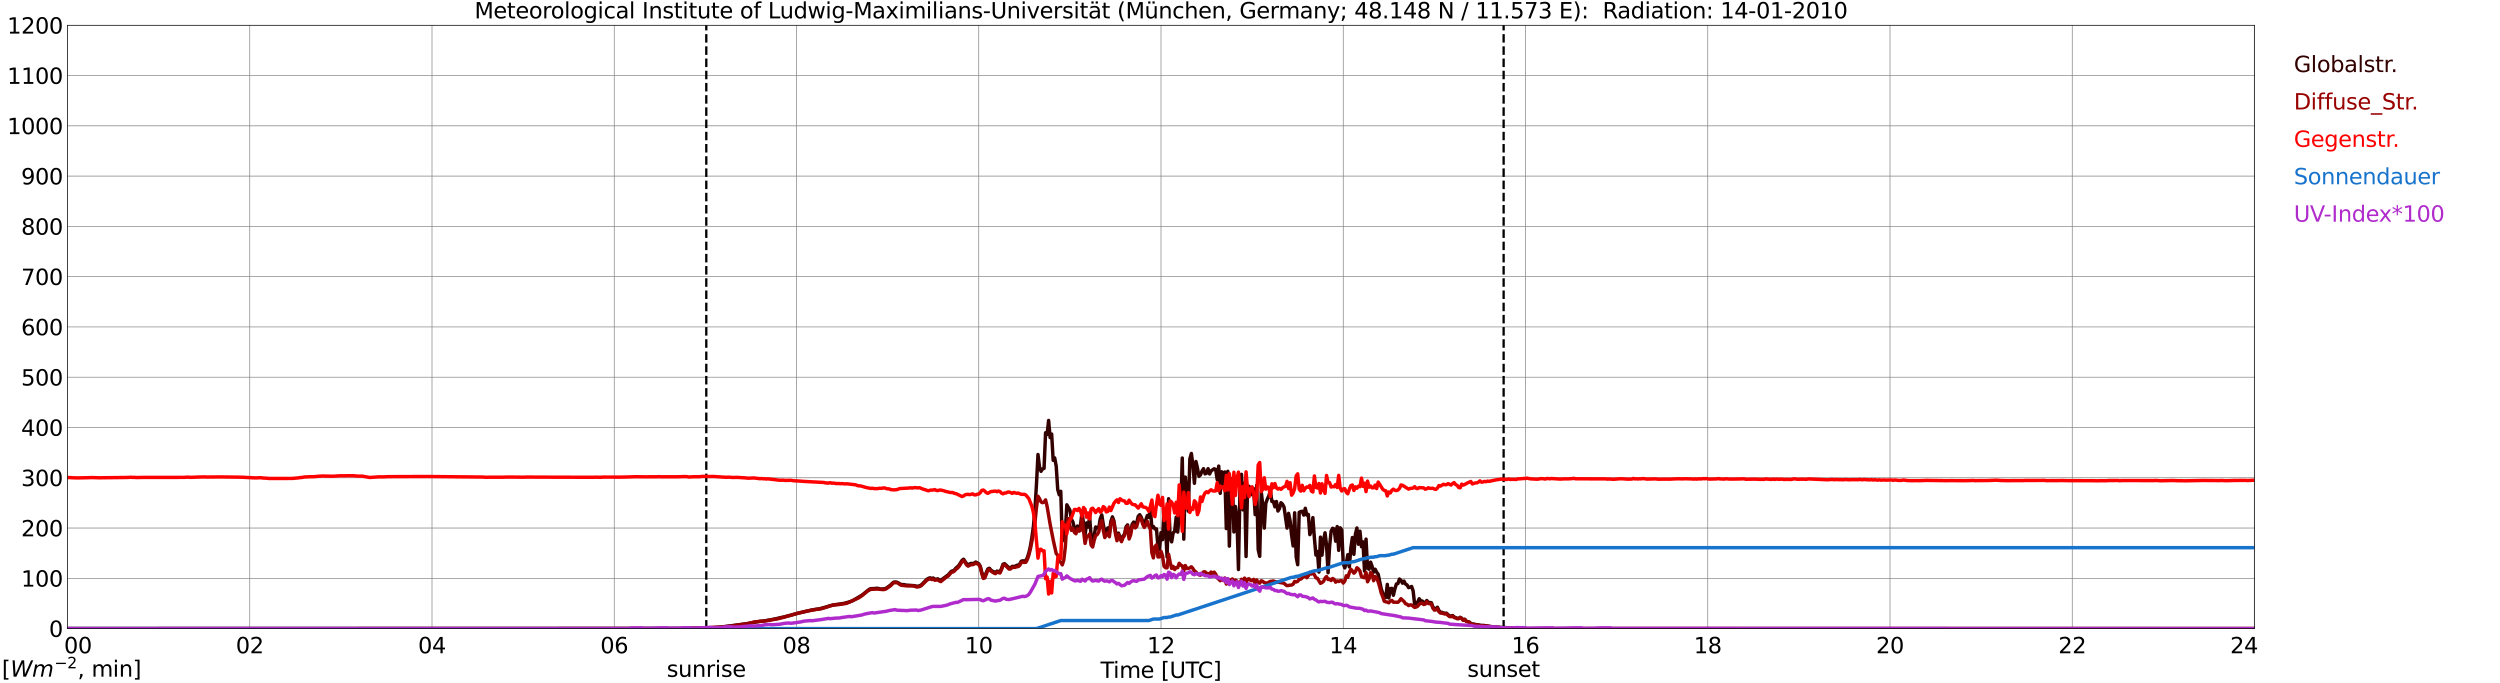 <?xml version="1.0" encoding="utf-8" standalone="no"?>
<!DOCTYPE svg PUBLIC "-//W3C//DTD SVG 1.1//EN"
  "http://www.w3.org/Graphics/SVG/1.1/DTD/svg11.dtd">
<svg xmlns:xlink="http://www.w3.org/1999/xlink" width="1085.4pt" height="296.64pt" viewBox="0 0 1085.4 296.64" xmlns="http://www.w3.org/2000/svg" version="1.1">
 <defs>
  <style type="text/css">*{stroke-linejoin: round; stroke-linecap: butt}</style>
 </defs>
 <g id="figure_1">
  <g id="patch_1">
   <path d="M 0 296.64 
L 1085.4 296.64 
L 1085.4 0 
L 0 0 
z
" style="fill: #ffffff"/>
  </g>
  <g id="axes_1">
   <g id="patch_2">
    <path d="M 29.306 272.909 
L 978.814 272.909 
L 978.814 10.976 
L 29.306 10.976 
z
" style="fill: #ffffff"/>
   </g>
   <g id="patch_3">
    <path d="M 978.814 272.909 
L 978.814 272.909 
L 978.814 10.976 
L 978.814 10.976 
z
" clip-path="url(#pe283395ab1)" style="fill: #d3d3d3; opacity: 0.25; stroke: #d3d3d3; stroke-linejoin: miter"/>
   </g>
   <g id="matplotlib.axis_1">
    <g id="xtick_1">
     <g id="line2d_1">
      <path d="M 29.306 272.909 
L 29.306 10.976 
" clip-path="url(#pe283395ab1)" style="fill: none; stroke: #808080; stroke-width: 0.3; stroke-linecap: square"/>
     </g>
     <g id="line2d_2"/>
     <g id="text_1">
      <!--    00 -->
      <g transform="translate(18.733 283.627) scale(0.095 -0.095)">
       <defs>
        <path id="DejaVuSans-20" transform="scale(0.016)"/>
        <path id="DejaVuSans-30" d="M 2034 4250 
Q 1547 4250 1301 3770 
Q 1056 3291 1056 2328 
Q 1056 1369 1301 889 
Q 1547 409 2034 409 
Q 2525 409 2770 889 
Q 3016 1369 3016 2328 
Q 3016 3291 2770 3770 
Q 2525 4250 2034 4250 
z
M 2034 4750 
Q 2819 4750 3233 4129 
Q 3647 3509 3647 2328 
Q 3647 1150 3233 529 
Q 2819 -91 2034 -91 
Q 1250 -91 836 529 
Q 422 1150 422 2328 
Q 422 3509 836 4129 
Q 1250 4750 2034 4750 
z
" transform="scale(0.016)"/>
       </defs>
       <use xlink:href="#DejaVuSans-20"/>
       <use xlink:href="#DejaVuSans-20" transform="translate(31.787 0)"/>
       <use xlink:href="#DejaVuSans-20" transform="translate(63.574 0)"/>
       <use xlink:href="#DejaVuSans-30" transform="translate(95.361 0)"/>
       <use xlink:href="#DejaVuSans-30" transform="translate(158.984 0)"/>
      </g>
     </g>
    </g>
    <g id="xtick_2">
     <g id="line2d_3">
      <path d="M 108.431 272.909 
L 108.431 10.976 
" clip-path="url(#pe283395ab1)" style="fill: none; stroke: #808080; stroke-width: 0.3; stroke-linecap: square"/>
     </g>
     <g id="line2d_4"/>
     <g id="text_2">
      <!-- 02 -->
      <g transform="translate(102.387 283.627) scale(0.095 -0.095)">
       <defs>
        <path id="DejaVuSans-32" d="M 1228 531 
L 3431 531 
L 3431 0 
L 469 0 
L 469 531 
Q 828 903 1448 1529 
Q 2069 2156 2228 2338 
Q 2531 2678 2651 2914 
Q 2772 3150 2772 3378 
Q 2772 3750 2511 3984 
Q 2250 4219 1831 4219 
Q 1534 4219 1204 4116 
Q 875 4013 500 3803 
L 500 4441 
Q 881 4594 1212 4672 
Q 1544 4750 1819 4750 
Q 2544 4750 2975 4387 
Q 3406 4025 3406 3419 
Q 3406 3131 3298 2873 
Q 3191 2616 2906 2266 
Q 2828 2175 2409 1742 
Q 1991 1309 1228 531 
z
" transform="scale(0.016)"/>
       </defs>
       <use xlink:href="#DejaVuSans-30"/>
       <use xlink:href="#DejaVuSans-32" transform="translate(63.623 0)"/>
      </g>
     </g>
    </g>
    <g id="xtick_3">
     <g id="line2d_5">
      <path d="M 187.557 272.909 
L 187.557 10.976 
" clip-path="url(#pe283395ab1)" style="fill: none; stroke: #808080; stroke-width: 0.3; stroke-linecap: square"/>
     </g>
     <g id="line2d_6"/>
     <g id="text_3">
      <!-- 04 -->
      <g transform="translate(181.513 283.627) scale(0.095 -0.095)">
       <defs>
        <path id="DejaVuSans-34" d="M 2419 4116 
L 825 1625 
L 2419 1625 
L 2419 4116 
z
M 2253 4666 
L 3047 4666 
L 3047 1625 
L 3713 1625 
L 3713 1100 
L 3047 1100 
L 3047 0 
L 2419 0 
L 2419 1100 
L 313 1100 
L 313 1709 
L 2253 4666 
z
" transform="scale(0.016)"/>
       </defs>
       <use xlink:href="#DejaVuSans-30"/>
       <use xlink:href="#DejaVuSans-34" transform="translate(63.623 0)"/>
      </g>
     </g>
    </g>
    <g id="xtick_4">
     <g id="line2d_7">
      <path d="M 266.683 272.909 
L 266.683 10.976 
" clip-path="url(#pe283395ab1)" style="fill: none; stroke: #808080; stroke-width: 0.3; stroke-linecap: square"/>
     </g>
     <g id="line2d_8"/>
     <g id="text_4">
      <!-- 06 -->
      <g transform="translate(260.638 283.627) scale(0.095 -0.095)">
       <defs>
        <path id="DejaVuSans-36" d="M 2113 2584 
Q 1688 2584 1439 2293 
Q 1191 2003 1191 1497 
Q 1191 994 1439 701 
Q 1688 409 2113 409 
Q 2538 409 2786 701 
Q 3034 994 3034 1497 
Q 3034 2003 2786 2293 
Q 2538 2584 2113 2584 
z
M 3366 4563 
L 3366 3988 
Q 3128 4100 2886 4159 
Q 2644 4219 2406 4219 
Q 1781 4219 1451 3797 
Q 1122 3375 1075 2522 
Q 1259 2794 1537 2939 
Q 1816 3084 2150 3084 
Q 2853 3084 3261 2657 
Q 3669 2231 3669 1497 
Q 3669 778 3244 343 
Q 2819 -91 2113 -91 
Q 1303 -91 875 529 
Q 447 1150 447 2328 
Q 447 3434 972 4092 
Q 1497 4750 2381 4750 
Q 2619 4750 2861 4703 
Q 3103 4656 3366 4563 
z
" transform="scale(0.016)"/>
       </defs>
       <use xlink:href="#DejaVuSans-30"/>
       <use xlink:href="#DejaVuSans-36" transform="translate(63.623 0)"/>
      </g>
     </g>
    </g>
    <g id="xtick_5">
     <g id="line2d_9">
      <path d="M 345.808 272.909 
L 345.808 10.976 
" clip-path="url(#pe283395ab1)" style="fill: none; stroke: #808080; stroke-width: 0.3; stroke-linecap: square"/>
     </g>
     <g id="line2d_10"/>
     <g id="text_5">
      <!-- 08 -->
      <g transform="translate(339.764 283.627) scale(0.095 -0.095)">
       <defs>
        <path id="DejaVuSans-38" d="M 2034 2216 
Q 1584 2216 1326 1975 
Q 1069 1734 1069 1313 
Q 1069 891 1326 650 
Q 1584 409 2034 409 
Q 2484 409 2743 651 
Q 3003 894 3003 1313 
Q 3003 1734 2745 1975 
Q 2488 2216 2034 2216 
z
M 1403 2484 
Q 997 2584 770 2862 
Q 544 3141 544 3541 
Q 544 4100 942 4425 
Q 1341 4750 2034 4750 
Q 2731 4750 3128 4425 
Q 3525 4100 3525 3541 
Q 3525 3141 3298 2862 
Q 3072 2584 2669 2484 
Q 3125 2378 3379 2068 
Q 3634 1759 3634 1313 
Q 3634 634 3220 271 
Q 2806 -91 2034 -91 
Q 1263 -91 848 271 
Q 434 634 434 1313 
Q 434 1759 690 2068 
Q 947 2378 1403 2484 
z
M 1172 3481 
Q 1172 3119 1398 2916 
Q 1625 2713 2034 2713 
Q 2441 2713 2670 2916 
Q 2900 3119 2900 3481 
Q 2900 3844 2670 4047 
Q 2441 4250 2034 4250 
Q 1625 4250 1398 4047 
Q 1172 3844 1172 3481 
z
" transform="scale(0.016)"/>
       </defs>
       <use xlink:href="#DejaVuSans-30"/>
       <use xlink:href="#DejaVuSans-38" transform="translate(63.623 0)"/>
      </g>
     </g>
    </g>
    <g id="xtick_6">
     <g id="line2d_11">
      <path d="M 424.934 272.909 
L 424.934 10.976 
" clip-path="url(#pe283395ab1)" style="fill: none; stroke: #808080; stroke-width: 0.3; stroke-linecap: square"/>
     </g>
     <g id="line2d_12"/>
     <g id="text_6">
      <!-- 10 -->
      <g transform="translate(418.89 283.627) scale(0.095 -0.095)">
       <defs>
        <path id="DejaVuSans-31" d="M 794 531 
L 1825 531 
L 1825 4091 
L 703 3866 
L 703 4441 
L 1819 4666 
L 2450 4666 
L 2450 531 
L 3481 531 
L 3481 0 
L 794 0 
L 794 531 
z
" transform="scale(0.016)"/>
       </defs>
       <use xlink:href="#DejaVuSans-31"/>
       <use xlink:href="#DejaVuSans-30" transform="translate(63.623 0)"/>
      </g>
     </g>
    </g>
    <g id="xtick_7">
     <g id="line2d_13">
      <path d="M 504.06 272.909 
L 504.06 10.976 
" clip-path="url(#pe283395ab1)" style="fill: none; stroke: #808080; stroke-width: 0.3; stroke-linecap: square"/>
     </g>
     <g id="line2d_14"/>
     <g id="text_7">
      <!-- 12 -->
      <g transform="translate(498.015 283.627) scale(0.095 -0.095)">
       <use xlink:href="#DejaVuSans-31"/>
       <use xlink:href="#DejaVuSans-32" transform="translate(63.623 0)"/>
      </g>
     </g>
    </g>
    <g id="xtick_8">
     <g id="line2d_15">
      <path d="M 583.185 272.909 
L 583.185 10.976 
" clip-path="url(#pe283395ab1)" style="fill: none; stroke: #808080; stroke-width: 0.3; stroke-linecap: square"/>
     </g>
     <g id="line2d_16"/>
     <g id="text_8">
      <!-- 14 -->
      <g transform="translate(577.141 283.627) scale(0.095 -0.095)">
       <use xlink:href="#DejaVuSans-31"/>
       <use xlink:href="#DejaVuSans-34" transform="translate(63.623 0)"/>
      </g>
     </g>
    </g>
    <g id="xtick_9">
     <g id="line2d_17">
      <path d="M 662.311 272.909 
L 662.311 10.976 
" clip-path="url(#pe283395ab1)" style="fill: none; stroke: #808080; stroke-width: 0.3; stroke-linecap: square"/>
     </g>
     <g id="line2d_18"/>
     <g id="text_9">
      <!-- 16 -->
      <g transform="translate(656.267 283.627) scale(0.095 -0.095)">
       <use xlink:href="#DejaVuSans-31"/>
       <use xlink:href="#DejaVuSans-36" transform="translate(63.623 0)"/>
      </g>
     </g>
    </g>
    <g id="xtick_10">
     <g id="line2d_19">
      <path d="M 741.437 272.909 
L 741.437 10.976 
" clip-path="url(#pe283395ab1)" style="fill: none; stroke: #808080; stroke-width: 0.3; stroke-linecap: square"/>
     </g>
     <g id="line2d_20"/>
     <g id="text_10">
      <!-- 18 -->
      <g transform="translate(735.392 283.627) scale(0.095 -0.095)">
       <use xlink:href="#DejaVuSans-31"/>
       <use xlink:href="#DejaVuSans-38" transform="translate(63.623 0)"/>
      </g>
     </g>
    </g>
    <g id="xtick_11">
     <g id="line2d_21">
      <path d="M 820.562 272.909 
L 820.562 10.976 
" clip-path="url(#pe283395ab1)" style="fill: none; stroke: #808080; stroke-width: 0.3; stroke-linecap: square"/>
     </g>
     <g id="line2d_22"/>
     <g id="text_11">
      <!-- 20 -->
      <g transform="translate(814.518 283.627) scale(0.095 -0.095)">
       <use xlink:href="#DejaVuSans-32"/>
       <use xlink:href="#DejaVuSans-30" transform="translate(63.623 0)"/>
      </g>
     </g>
    </g>
    <g id="xtick_12">
     <g id="line2d_23">
      <path d="M 899.688 272.909 
L 899.688 10.976 
" clip-path="url(#pe283395ab1)" style="fill: none; stroke: #808080; stroke-width: 0.3; stroke-linecap: square"/>
     </g>
     <g id="line2d_24"/>
     <g id="text_12">
      <!-- 22 -->
      <g transform="translate(893.644 283.627) scale(0.095 -0.095)">
       <use xlink:href="#DejaVuSans-32"/>
       <use xlink:href="#DejaVuSans-32" transform="translate(63.623 0)"/>
      </g>
     </g>
    </g>
    <g id="xtick_13">
     <g id="line2d_25">
      <path d="M 978.814 272.909 
L 978.814 10.976 
" clip-path="url(#pe283395ab1)" style="fill: none; stroke: #808080; stroke-width: 0.3; stroke-linecap: square"/>
     </g>
     <g id="line2d_26"/>
     <g id="text_13">
      <!-- 24    -->
      <g transform="translate(968.241 283.627) scale(0.095 -0.095)">
       <use xlink:href="#DejaVuSans-32"/>
       <use xlink:href="#DejaVuSans-34" transform="translate(63.623 0)"/>
       <use xlink:href="#DejaVuSans-20" transform="translate(127.246 0)"/>
       <use xlink:href="#DejaVuSans-20" transform="translate(159.033 0)"/>
       <use xlink:href="#DejaVuSans-20" transform="translate(190.82 0)"/>
      </g>
     </g>
    </g>
    <g id="text_14">
     <!-- Time [UTC] -->
     <g transform="translate(477.806 294.322) scale(0.095 -0.095)">
      <defs>
       <path id="DejaVuSans-54" d="M -19 4666 
L 3928 4666 
L 3928 4134 
L 2272 4134 
L 2272 0 
L 1638 0 
L 1638 4134 
L -19 4134 
L -19 4666 
z
" transform="scale(0.016)"/>
       <path id="DejaVuSans-69" d="M 603 3500 
L 1178 3500 
L 1178 0 
L 603 0 
L 603 3500 
z
M 603 4863 
L 1178 4863 
L 1178 4134 
L 603 4134 
L 603 4863 
z
" transform="scale(0.016)"/>
       <path id="DejaVuSans-6d" d="M 3328 2828 
Q 3544 3216 3844 3400 
Q 4144 3584 4550 3584 
Q 5097 3584 5394 3201 
Q 5691 2819 5691 2113 
L 5691 0 
L 5113 0 
L 5113 2094 
Q 5113 2597 4934 2840 
Q 4756 3084 4391 3084 
Q 3944 3084 3684 2787 
Q 3425 2491 3425 1978 
L 3425 0 
L 2847 0 
L 2847 2094 
Q 2847 2600 2669 2842 
Q 2491 3084 2119 3084 
Q 1678 3084 1418 2786 
Q 1159 2488 1159 1978 
L 1159 0 
L 581 0 
L 581 3500 
L 1159 3500 
L 1159 2956 
Q 1356 3278 1631 3431 
Q 1906 3584 2284 3584 
Q 2666 3584 2933 3390 
Q 3200 3197 3328 2828 
z
" transform="scale(0.016)"/>
       <path id="DejaVuSans-65" d="M 3597 1894 
L 3597 1613 
L 953 1613 
Q 991 1019 1311 708 
Q 1631 397 2203 397 
Q 2534 397 2845 478 
Q 3156 559 3463 722 
L 3463 178 
Q 3153 47 2828 -22 
Q 2503 -91 2169 -91 
Q 1331 -91 842 396 
Q 353 884 353 1716 
Q 353 2575 817 3079 
Q 1281 3584 2069 3584 
Q 2775 3584 3186 3129 
Q 3597 2675 3597 1894 
z
M 3022 2063 
Q 3016 2534 2758 2815 
Q 2500 3097 2075 3097 
Q 1594 3097 1305 2825 
Q 1016 2553 972 2059 
L 3022 2063 
z
" transform="scale(0.016)"/>
       <path id="DejaVuSans-5b" d="M 550 4863 
L 1875 4863 
L 1875 4416 
L 1125 4416 
L 1125 -397 
L 1875 -397 
L 1875 -844 
L 550 -844 
L 550 4863 
z
" transform="scale(0.016)"/>
       <path id="DejaVuSans-55" d="M 556 4666 
L 1191 4666 
L 1191 1831 
Q 1191 1081 1462 751 
Q 1734 422 2344 422 
Q 2950 422 3222 751 
Q 3494 1081 3494 1831 
L 3494 4666 
L 4128 4666 
L 4128 1753 
Q 4128 841 3676 375 
Q 3225 -91 2344 -91 
Q 1459 -91 1007 375 
Q 556 841 556 1753 
L 556 4666 
z
" transform="scale(0.016)"/>
       <path id="DejaVuSans-43" d="M 4122 4306 
L 4122 3641 
Q 3803 3938 3442 4084 
Q 3081 4231 2675 4231 
Q 1875 4231 1450 3742 
Q 1025 3253 1025 2328 
Q 1025 1406 1450 917 
Q 1875 428 2675 428 
Q 3081 428 3442 575 
Q 3803 722 4122 1019 
L 4122 359 
Q 3791 134 3420 21 
Q 3050 -91 2638 -91 
Q 1578 -91 968 557 
Q 359 1206 359 2328 
Q 359 3453 968 4101 
Q 1578 4750 2638 4750 
Q 3056 4750 3426 4639 
Q 3797 4528 4122 4306 
z
" transform="scale(0.016)"/>
       <path id="DejaVuSans-5d" d="M 1947 4863 
L 1947 -844 
L 622 -844 
L 622 -397 
L 1369 -397 
L 1369 4416 
L 622 4416 
L 622 4863 
L 1947 4863 
z
" transform="scale(0.016)"/>
      </defs>
      <use xlink:href="#DejaVuSans-54"/>
      <use xlink:href="#DejaVuSans-69" transform="translate(57.959 0)"/>
      <use xlink:href="#DejaVuSans-6d" transform="translate(85.742 0)"/>
      <use xlink:href="#DejaVuSans-65" transform="translate(183.154 0)"/>
      <use xlink:href="#DejaVuSans-20" transform="translate(244.678 0)"/>
      <use xlink:href="#DejaVuSans-5b" transform="translate(276.465 0)"/>
      <use xlink:href="#DejaVuSans-55" transform="translate(315.479 0)"/>
      <use xlink:href="#DejaVuSans-54" transform="translate(388.672 0)"/>
      <use xlink:href="#DejaVuSans-43" transform="translate(443.881 0)"/>
      <use xlink:href="#DejaVuSans-5d" transform="translate(513.705 0)"/>
     </g>
    </g>
   </g>
   <g id="matplotlib.axis_2">
    <g id="ytick_1">
     <g id="line2d_27">
      <path d="M 29.306 272.909 
L 978.814 272.909 
" clip-path="url(#pe283395ab1)" style="fill: none; stroke: #808080; stroke-width: 0.3; stroke-linecap: square"/>
     </g>
     <g id="line2d_28"/>
     <g id="text_15">
      <!-- 0 -->
      <g transform="translate(21.261 276.518) scale(0.095 -0.095)">
       <use xlink:href="#DejaVuSans-30"/>
      </g>
     </g>
    </g>
    <g id="ytick_2">
     <g id="line2d_29">
      <path d="M 29.306 251.081 
L 978.814 251.081 
" clip-path="url(#pe283395ab1)" style="fill: none; stroke: #808080; stroke-width: 0.3; stroke-linecap: square"/>
     </g>
     <g id="line2d_30"/>
     <g id="text_16">
      <!-- 100 -->
      <g transform="translate(9.173 254.69) scale(0.095 -0.095)">
       <use xlink:href="#DejaVuSans-31"/>
       <use xlink:href="#DejaVuSans-30" transform="translate(63.623 0)"/>
       <use xlink:href="#DejaVuSans-30" transform="translate(127.246 0)"/>
      </g>
     </g>
    </g>
    <g id="ytick_3">
     <g id="line2d_31">
      <path d="M 29.306 229.253 
L 978.814 229.253 
" clip-path="url(#pe283395ab1)" style="fill: none; stroke: #808080; stroke-width: 0.3; stroke-linecap: square"/>
     </g>
     <g id="line2d_32"/>
     <g id="text_17">
      <!-- 200 -->
      <g transform="translate(9.173 232.863) scale(0.095 -0.095)">
       <use xlink:href="#DejaVuSans-32"/>
       <use xlink:href="#DejaVuSans-30" transform="translate(63.623 0)"/>
       <use xlink:href="#DejaVuSans-30" transform="translate(127.246 0)"/>
      </g>
     </g>
    </g>
    <g id="ytick_4">
     <g id="line2d_33">
      <path d="M 29.306 207.426 
L 978.814 207.426 
" clip-path="url(#pe283395ab1)" style="fill: none; stroke: #808080; stroke-width: 0.3; stroke-linecap: square"/>
     </g>
     <g id="line2d_34"/>
     <g id="text_18">
      <!-- 300 -->
      <g transform="translate(9.173 211.035) scale(0.095 -0.095)">
       <defs>
        <path id="DejaVuSans-33" d="M 2597 2516 
Q 3050 2419 3304 2112 
Q 3559 1806 3559 1356 
Q 3559 666 3084 287 
Q 2609 -91 1734 -91 
Q 1441 -91 1130 -33 
Q 819 25 488 141 
L 488 750 
Q 750 597 1062 519 
Q 1375 441 1716 441 
Q 2309 441 2620 675 
Q 2931 909 2931 1356 
Q 2931 1769 2642 2001 
Q 2353 2234 1838 2234 
L 1294 2234 
L 1294 2753 
L 1863 2753 
Q 2328 2753 2575 2939 
Q 2822 3125 2822 3475 
Q 2822 3834 2567 4026 
Q 2313 4219 1838 4219 
Q 1578 4219 1281 4162 
Q 984 4106 628 3988 
L 628 4550 
Q 988 4650 1302 4700 
Q 1616 4750 1894 4750 
Q 2613 4750 3031 4423 
Q 3450 4097 3450 3541 
Q 3450 3153 3228 2886 
Q 3006 2619 2597 2516 
z
" transform="scale(0.016)"/>
       </defs>
       <use xlink:href="#DejaVuSans-33"/>
       <use xlink:href="#DejaVuSans-30" transform="translate(63.623 0)"/>
       <use xlink:href="#DejaVuSans-30" transform="translate(127.246 0)"/>
      </g>
     </g>
    </g>
    <g id="ytick_5">
     <g id="line2d_35">
      <path d="M 29.306 185.598 
L 978.814 185.598 
" clip-path="url(#pe283395ab1)" style="fill: none; stroke: #808080; stroke-width: 0.3; stroke-linecap: square"/>
     </g>
     <g id="line2d_36"/>
     <g id="text_19">
      <!-- 400 -->
      <g transform="translate(9.173 189.207) scale(0.095 -0.095)">
       <use xlink:href="#DejaVuSans-34"/>
       <use xlink:href="#DejaVuSans-30" transform="translate(63.623 0)"/>
       <use xlink:href="#DejaVuSans-30" transform="translate(127.246 0)"/>
      </g>
     </g>
    </g>
    <g id="ytick_6">
     <g id="line2d_37">
      <path d="M 29.306 163.77 
L 978.814 163.77 
" clip-path="url(#pe283395ab1)" style="fill: none; stroke: #808080; stroke-width: 0.3; stroke-linecap: square"/>
     </g>
     <g id="line2d_38"/>
     <g id="text_20">
      <!-- 500 -->
      <g transform="translate(9.173 167.379) scale(0.095 -0.095)">
       <defs>
        <path id="DejaVuSans-35" d="M 691 4666 
L 3169 4666 
L 3169 4134 
L 1269 4134 
L 1269 2991 
Q 1406 3038 1543 3061 
Q 1681 3084 1819 3084 
Q 2600 3084 3056 2656 
Q 3513 2228 3513 1497 
Q 3513 744 3044 326 
Q 2575 -91 1722 -91 
Q 1428 -91 1123 -41 
Q 819 9 494 109 
L 494 744 
Q 775 591 1075 516 
Q 1375 441 1709 441 
Q 2250 441 2565 725 
Q 2881 1009 2881 1497 
Q 2881 1984 2565 2268 
Q 2250 2553 1709 2553 
Q 1456 2553 1204 2497 
Q 953 2441 691 2322 
L 691 4666 
z
" transform="scale(0.016)"/>
       </defs>
       <use xlink:href="#DejaVuSans-35"/>
       <use xlink:href="#DejaVuSans-30" transform="translate(63.623 0)"/>
       <use xlink:href="#DejaVuSans-30" transform="translate(127.246 0)"/>
      </g>
     </g>
    </g>
    <g id="ytick_7">
     <g id="line2d_39">
      <path d="M 29.306 141.942 
L 978.814 141.942 
" clip-path="url(#pe283395ab1)" style="fill: none; stroke: #808080; stroke-width: 0.3; stroke-linecap: square"/>
     </g>
     <g id="line2d_40"/>
     <g id="text_21">
      <!-- 600 -->
      <g transform="translate(9.173 145.551) scale(0.095 -0.095)">
       <use xlink:href="#DejaVuSans-36"/>
       <use xlink:href="#DejaVuSans-30" transform="translate(63.623 0)"/>
       <use xlink:href="#DejaVuSans-30" transform="translate(127.246 0)"/>
      </g>
     </g>
    </g>
    <g id="ytick_8">
     <g id="line2d_41">
      <path d="M 29.306 120.114 
L 978.814 120.114 
" clip-path="url(#pe283395ab1)" style="fill: none; stroke: #808080; stroke-width: 0.3; stroke-linecap: square"/>
     </g>
     <g id="line2d_42"/>
     <g id="text_22">
      <!-- 700 -->
      <g transform="translate(9.173 123.724) scale(0.095 -0.095)">
       <defs>
        <path id="DejaVuSans-37" d="M 525 4666 
L 3525 4666 
L 3525 4397 
L 1831 0 
L 1172 0 
L 2766 4134 
L 525 4134 
L 525 4666 
z
" transform="scale(0.016)"/>
       </defs>
       <use xlink:href="#DejaVuSans-37"/>
       <use xlink:href="#DejaVuSans-30" transform="translate(63.623 0)"/>
       <use xlink:href="#DejaVuSans-30" transform="translate(127.246 0)"/>
      </g>
     </g>
    </g>
    <g id="ytick_9">
     <g id="line2d_43">
      <path d="M 29.306 98.287 
L 978.814 98.287 
" clip-path="url(#pe283395ab1)" style="fill: none; stroke: #808080; stroke-width: 0.3; stroke-linecap: square"/>
     </g>
     <g id="line2d_44"/>
     <g id="text_23">
      <!-- 800 -->
      <g transform="translate(9.173 101.896) scale(0.095 -0.095)">
       <use xlink:href="#DejaVuSans-38"/>
       <use xlink:href="#DejaVuSans-30" transform="translate(63.623 0)"/>
       <use xlink:href="#DejaVuSans-30" transform="translate(127.246 0)"/>
      </g>
     </g>
    </g>
    <g id="ytick_10">
     <g id="line2d_45">
      <path d="M 29.306 76.459 
L 978.814 76.459 
" clip-path="url(#pe283395ab1)" style="fill: none; stroke: #808080; stroke-width: 0.3; stroke-linecap: square"/>
     </g>
     <g id="line2d_46"/>
     <g id="text_24">
      <!-- 900 -->
      <g transform="translate(9.173 80.068) scale(0.095 -0.095)">
       <defs>
        <path id="DejaVuSans-39" d="M 703 97 
L 703 672 
Q 941 559 1184 500 
Q 1428 441 1663 441 
Q 2288 441 2617 861 
Q 2947 1281 2994 2138 
Q 2813 1869 2534 1725 
Q 2256 1581 1919 1581 
Q 1219 1581 811 2004 
Q 403 2428 403 3163 
Q 403 3881 828 4315 
Q 1253 4750 1959 4750 
Q 2769 4750 3195 4129 
Q 3622 3509 3622 2328 
Q 3622 1225 3098 567 
Q 2575 -91 1691 -91 
Q 1453 -91 1209 -44 
Q 966 3 703 97 
z
M 1959 2075 
Q 2384 2075 2632 2365 
Q 2881 2656 2881 3163 
Q 2881 3666 2632 3958 
Q 2384 4250 1959 4250 
Q 1534 4250 1286 3958 
Q 1038 3666 1038 3163 
Q 1038 2656 1286 2365 
Q 1534 2075 1959 2075 
z
" transform="scale(0.016)"/>
       </defs>
       <use xlink:href="#DejaVuSans-39"/>
       <use xlink:href="#DejaVuSans-30" transform="translate(63.623 0)"/>
       <use xlink:href="#DejaVuSans-30" transform="translate(127.246 0)"/>
      </g>
     </g>
    </g>
    <g id="ytick_11">
     <g id="line2d_47">
      <path d="M 29.306 54.631 
L 978.814 54.631 
" clip-path="url(#pe283395ab1)" style="fill: none; stroke: #808080; stroke-width: 0.3; stroke-linecap: square"/>
     </g>
     <g id="line2d_48"/>
     <g id="text_25">
      <!-- 1000 -->
      <g transform="translate(3.128 58.24) scale(0.095 -0.095)">
       <use xlink:href="#DejaVuSans-31"/>
       <use xlink:href="#DejaVuSans-30" transform="translate(63.623 0)"/>
       <use xlink:href="#DejaVuSans-30" transform="translate(127.246 0)"/>
       <use xlink:href="#DejaVuSans-30" transform="translate(190.869 0)"/>
      </g>
     </g>
    </g>
    <g id="ytick_12">
     <g id="line2d_49">
      <path d="M 29.306 32.803 
L 978.814 32.803 
" clip-path="url(#pe283395ab1)" style="fill: none; stroke: #808080; stroke-width: 0.3; stroke-linecap: square"/>
     </g>
     <g id="line2d_50"/>
     <g id="text_26">
      <!-- 1100 -->
      <g transform="translate(3.128 36.413) scale(0.095 -0.095)">
       <use xlink:href="#DejaVuSans-31"/>
       <use xlink:href="#DejaVuSans-31" transform="translate(63.623 0)"/>
       <use xlink:href="#DejaVuSans-30" transform="translate(127.246 0)"/>
       <use xlink:href="#DejaVuSans-30" transform="translate(190.869 0)"/>
      </g>
     </g>
    </g>
    <g id="ytick_13">
     <g id="line2d_51">
      <path d="M 29.306 10.976 
L 978.814 10.976 
" clip-path="url(#pe283395ab1)" style="fill: none; stroke: #808080; stroke-width: 0.3; stroke-linecap: square"/>
     </g>
     <g id="line2d_52"/>
     <g id="text_27">
      <!-- 1200 -->
      <g transform="translate(3.128 14.585) scale(0.095 -0.095)">
       <use xlink:href="#DejaVuSans-31"/>
       <use xlink:href="#DejaVuSans-32" transform="translate(63.623 0)"/>
       <use xlink:href="#DejaVuSans-30" transform="translate(127.246 0)"/>
       <use xlink:href="#DejaVuSans-30" transform="translate(190.869 0)"/>
      </g>
     </g>
    </g>
   </g>
   <g id="line2d_53">
    <path d="M 306.641 272.909 
L 306.641 10.976 
" clip-path="url(#pe283395ab1)" style="fill: none; stroke-dasharray: 3.7,1.6; stroke-dashoffset: 0; stroke: #000000"/>
   </g>
   <g id="line2d_54">
    <path d="M 652.816 272.909 
L 652.816 10.976 
" clip-path="url(#pe283395ab1)" style="fill: none; stroke-dasharray: 3.7,1.6; stroke-dashoffset: 0; stroke: #000000"/>
   </g>
   <g id="line2d_55">
    <path d="M 29.306 272.909 
L 298.333 272.909 
L 298.992 272.771 
L 304.267 272.73 
L 305.586 272.647 
L 308.883 272.566 
L 310.202 272.483 
L 313.499 272.197 
L 324.049 270.805 
L 329.983 269.739 
L 330.643 269.739 
L 333.28 269.331 
L 334.599 269.085 
L 337.236 268.552 
L 338.555 268.225 
L 340.533 267.816 
L 342.512 267.284 
L 343.83 266.956 
L 346.468 266.219 
L 352.402 264.826 
L 354.38 264.499 
L 355.699 264.335 
L 358.996 263.433 
L 360.315 262.984 
L 362.293 262.573 
L 366.249 261.999 
L 368.887 261.303 
L 370.206 260.773 
L 374.162 258.437 
L 377.459 255.815 
L 378.118 255.571 
L 379.437 255.53 
L 380.756 255.407 
L 381.415 255.488 
L 382.074 255.735 
L 383.393 255.693 
L 384.053 255.612 
L 384.712 255.407 
L 386.69 253.973 
L 387.349 253.277 
L 388.009 252.744 
L 388.668 252.664 
L 389.328 252.744 
L 389.987 253.032 
L 390.646 253.482 
L 391.306 253.768 
L 392.624 253.851 
L 393.284 254.015 
L 397.24 254.301 
L 397.899 254.547 
L 398.559 254.506 
L 399.218 254.342 
L 399.878 254.015 
L 400.537 253.441 
L 401.856 252.048 
L 402.515 251.435 
L 403.175 251.066 
L 403.834 250.861 
L 404.493 251.188 
L 405.153 250.944 
L 405.812 251.476 
L 406.471 251.476 
L 407.131 251.312 
L 407.79 251.721 
L 408.45 251.967 
L 411.746 249.509 
L 413.065 247.995 
L 413.725 247.872 
L 414.384 247.421 
L 415.043 246.602 
L 415.703 246.069 
L 416.362 245.373 
L 417.681 243.284 
L 418.34 242.793 
L 419.659 244.718 
L 420.318 245.292 
L 420.978 244.84 
L 421.637 244.596 
L 422.297 244.677 
L 422.956 244.472 
L 423.615 244.022 
L 424.934 244.76 
L 425.593 245.825 
L 426.253 248.486 
L 426.912 250.492 
L 427.572 250.289 
L 428.231 248.486 
L 428.89 247.012 
L 429.55 246.724 
L 430.209 247.503 
L 430.869 247.995 
L 432.187 248.569 
L 432.847 247.953 
L 434.165 248.281 
L 434.825 246.807 
L 435.484 244.965 
L 436.144 244.718 
L 438.122 246.561 
L 438.781 246.602 
L 439.44 245.906 
L 440.1 245.947 
L 440.759 245.825 
L 441.419 245.456 
L 442.078 245.373 
L 442.737 244.882 
L 443.397 243.653 
L 444.056 243.489 
L 444.716 243.572 
L 445.375 243.367 
L 446.034 242.097 
L 446.694 240.008 
L 447.353 237.142 
L 448.012 233.252 
L 448.672 228.542 
L 449.331 221.129 
L 449.991 210.276 
L 450.65 197.337 
L 451.309 202.741 
L 451.969 204.625 
L 452.628 203.601 
L 453.287 203.357 
L 453.947 187.877 
L 454.606 188.654 
L 455.266 182.553 
L 455.925 189.965 
L 456.584 188.448 
L 457.244 199.834 
L 457.903 198.81 
L 458.563 202.414 
L 459.222 212.529 
L 459.881 214.823 
L 460.541 213.308 
L 461.2 234.889 
L 461.859 233.291 
L 462.519 230.836 
L 463.178 219.164 
L 464.497 221.456 
L 465.156 225.429 
L 465.816 226.616 
L 466.475 229.443 
L 467.134 230.384 
L 467.794 228.378 
L 468.453 229.074 
L 469.113 228.051 
L 469.772 222.358 
L 471.091 232.309 
L 471.75 227.027 
L 472.409 228.828 
L 473.069 224.528 
L 473.728 232.8 
L 474.388 234.603 
L 475.047 232.473 
L 475.706 228.788 
L 476.366 229.279 
L 477.025 229.197 
L 477.685 225.224 
L 478.344 223.545 
L 479.003 227.723 
L 479.663 231.041 
L 480.981 229.197 
L 481.641 231.327 
L 482.3 226.331 
L 482.96 224.405 
L 483.619 226.125 
L 484.278 230.711 
L 484.938 233.743 
L 485.597 231.449 
L 486.256 233.169 
L 486.916 234.52 
L 487.575 232.761 
L 488.235 231.86 
L 488.894 228.705 
L 489.553 227.887 
L 490.213 233.128 
L 490.872 231.08 
L 491.532 227.682 
L 492.191 226.658 
L 492.85 227.191 
L 493.51 227.108 
L 494.169 224.161 
L 494.828 223.465 
L 495.488 224.569 
L 496.147 226.411 
L 496.807 227.64 
L 498.125 223.831 
L 498.785 224.652 
L 499.444 221.007 
L 500.103 229.155 
L 500.763 228.583 
L 501.422 229.648 
L 502.082 229.607 
L 502.741 237.225 
L 503.4 238.534 
L 504.06 231.244 
L 504.719 234.315 
L 505.379 222.358 
L 506.038 229.197 
L 506.697 241.811 
L 507.357 216.543 
L 508.016 233.621 
L 508.675 235.258 
L 509.335 231.327 
L 509.994 230.711 
L 510.654 224.528 
L 511.313 231 
L 511.972 222.932 
L 512.632 221.088 
L 513.291 198.852 
L 513.95 234.071 
L 514.61 207.124 
L 515.929 221.948 
L 516.588 199.179 
L 517.247 196.885 
L 517.907 201.881 
L 518.566 209.827 
L 519.226 200.366 
L 519.885 203.193 
L 520.544 206.797 
L 521.204 206.181 
L 521.863 204.503 
L 522.522 203.479 
L 523.182 205.732 
L 523.841 205.444 
L 524.501 203.479 
L 525.16 205.773 
L 525.819 204.42 
L 527.138 203.521 
L 527.797 203.806 
L 528.457 208.229 
L 529.116 202.372 
L 529.776 214.168 
L 530.435 204.83 
L 531.094 210.728 
L 531.754 204.913 
L 532.413 229.485 
L 533.073 204.625 
L 533.732 237.1 
L 534.391 209.99 
L 535.051 207.821 
L 535.71 230.958 
L 536.369 219.9 
L 537.029 225.143 
L 537.688 247.257 
L 538.348 212.57 
L 539.007 205.937 
L 539.666 221.376 
L 540.326 209.744 
L 540.985 241.606 
L 541.644 211.505 
L 542.304 211.136 
L 542.963 213.184 
L 543.623 214.781 
L 544.282 212.201 
L 544.941 223.423 
L 545.601 210.645 
L 546.26 238.615 
L 546.919 241.525 
L 547.579 213.553 
L 548.238 219.082 
L 548.898 229.279 
L 549.557 218.507 
L 550.216 216.707 
L 550.876 215.273 
L 551.535 212.939 
L 552.195 217.73 
L 552.854 217.73 
L 553.513 220.025 
L 554.173 217.73 
L 554.832 221.867 
L 555.491 220.802 
L 556.151 218.263 
L 556.81 218.876 
L 557.47 220.105 
L 558.788 229.279 
L 559.448 222.89 
L 560.107 226.167 
L 560.766 232.351 
L 561.426 237.02 
L 562.085 222.644 
L 562.745 241.769 
L 563.404 245.168 
L 564.063 222.441 
L 564.723 222.111 
L 565.382 221.989 
L 566.042 223.628 
L 566.701 220.679 
L 567.36 223.628 
L 568.02 223.34 
L 568.679 232.104 
L 569.338 230.22 
L 569.998 224.733 
L 570.657 233.621 
L 571.317 240.992 
L 571.976 239.436 
L 572.635 248.363 
L 573.295 233.211 
L 573.954 241.032 
L 574.613 234.725 
L 575.273 231.327 
L 575.932 236.692 
L 576.592 248.649 
L 577.251 237.388 
L 577.91 230.672 
L 578.57 229.36 
L 579.229 229.648 
L 579.889 234.972 
L 580.548 228.625 
L 581.207 238.945 
L 581.867 229.155 
L 582.526 230.139 
L 583.185 244.677 
L 583.845 246.561 
L 584.504 244.472 
L 585.164 240.829 
L 585.823 246.111 
L 586.482 237.96 
L 587.142 233.374 
L 587.801 240.665 
L 588.46 231.94 
L 589.12 229.238 
L 589.779 236.282 
L 590.439 230.631 
L 591.098 237.388 
L 591.757 235.258 
L 592.417 247.953 
L 593.076 234.071 
L 593.736 246.643 
L 594.395 247.135 
L 595.054 244.063 
L 595.714 245.906 
L 596.373 248.403 
L 597.032 247.135 
L 597.692 248.444 
L 598.351 249.304 
L 599.67 255.652 
L 600.989 259.338 
L 601.648 259.461 
L 602.307 253.729 
L 602.967 259.624 
L 603.626 255.571 
L 604.286 255.449 
L 604.945 258.437 
L 605.604 255.652 
L 606.264 253.563 
L 606.923 253.36 
L 607.582 251.393 
L 608.242 251.967 
L 608.901 253.196 
L 609.561 252.295 
L 610.22 253.604 
L 610.879 253.932 
L 611.539 255.119 
L 612.198 254.955 
L 612.858 254.628 
L 613.517 256.512 
L 614.176 262.327 
L 614.836 261.999 
L 615.495 261.427 
L 616.154 259.952 
L 616.814 260.895 
L 617.473 260.936 
L 618.133 261.633 
L 618.792 261.591 
L 619.451 260.731 
L 620.111 261.508 
L 621.429 261.672 
L 622.089 263.433 
L 622.748 264.335 
L 623.408 264.252 
L 624.067 263.639 
L 624.726 265.073 
L 625.386 265.808 
L 626.045 265.85 
L 626.705 266.136 
L 627.364 266.26 
L 628.023 266.219 
L 628.683 266.873 
L 629.342 267.365 
L 630.001 267.447 
L 630.661 267.242 
L 631.32 267.856 
L 632.639 268.43 
L 633.298 268.471 
L 633.958 268.019 
L 634.617 268.43 
L 635.276 269.168 
L 635.936 268.84 
L 636.595 269.7 
L 637.914 270.067 
L 638.573 270.682 
L 639.233 270.927 
L 639.892 270.968 
L 640.552 271.132 
L 641.87 271.296 
L 643.189 271.584 
L 643.848 271.501 
L 647.145 271.992 
L 648.464 272.197 
L 660.992 272.909 
L 978.154 272.909 
L 978.154 272.909 
" clip-path="url(#pe283395ab1)" style="fill: none; stroke: #330000; stroke-width: 1.5; stroke-linecap: square"/>
   </g>
   <g id="line2d_56">
    <path d="M 29.306 272.909 
L 299.652 272.819 
L 300.311 272.693 
L 302.289 272.736 
L 302.949 272.61 
L 304.927 272.525 
L 306.246 272.525 
L 308.883 272.483 
L 309.543 272.357 
L 312.839 272.274 
L 314.158 272.106 
L 317.455 271.811 
L 320.752 271.309 
L 322.73 271.014 
L 323.39 271.014 
L 326.027 270.468 
L 327.346 270.049 
L 330.643 269.713 
L 331.961 269.628 
L 333.28 269.377 
L 335.918 268.958 
L 337.896 268.622 
L 341.193 267.74 
L 341.852 267.489 
L 343.171 267.194 
L 344.49 266.775 
L 346.468 266.23 
L 350.424 265.306 
L 354.38 264.592 
L 355.699 264.466 
L 357.018 264.171 
L 361.634 262.702 
L 364.271 262.451 
L 367.568 261.947 
L 372.843 259.555 
L 374.162 258.673 
L 376.799 256.49 
L 378.118 255.861 
L 380.096 255.776 
L 380.756 255.735 
L 383.393 255.986 
L 384.053 255.903 
L 384.712 255.652 
L 386.69 254.266 
L 388.009 252.965 
L 389.328 252.965 
L 389.987 253.257 
L 390.646 253.761 
L 391.306 254.098 
L 393.943 254.392 
L 395.921 254.349 
L 397.24 254.517 
L 397.899 254.853 
L 398.559 254.811 
L 399.218 254.643 
L 399.878 254.349 
L 401.196 253.091 
L 402.515 251.788 
L 403.834 251.243 
L 404.493 251.62 
L 405.153 251.369 
L 405.812 251.915 
L 407.131 251.747 
L 407.79 252.21 
L 408.45 252.502 
L 411.087 250.404 
L 411.746 250.027 
L 413.065 248.431 
L 413.725 248.346 
L 414.384 247.885 
L 415.043 247.13 
L 415.703 246.667 
L 416.362 245.954 
L 417.681 243.815 
L 418.34 243.31 
L 419 244.192 
L 419.659 245.284 
L 420.318 245.786 
L 421.637 245.116 
L 422.297 245.157 
L 422.956 244.906 
L 423.615 244.443 
L 424.934 245.116 
L 425.593 246.248 
L 426.253 249.103 
L 426.912 251.118 
L 427.572 250.909 
L 428.89 247.508 
L 429.55 247.172 
L 430.209 247.927 
L 431.528 248.809 
L 432.187 249.06 
L 432.847 248.39 
L 434.165 248.767 
L 434.825 247.298 
L 435.484 245.452 
L 436.144 245.157 
L 438.122 247.089 
L 438.781 247.004 
L 439.44 246.331 
L 440.759 246.331 
L 441.419 246.039 
L 442.078 245.997 
L 442.737 245.452 
L 443.397 244.234 
L 444.056 244.024 
L 444.716 244.192 
L 445.375 244.107 
L 446.034 242.889 
L 446.694 240.96 
L 447.353 238.358 
L 448.672 231.724 
L 449.331 226.94 
L 449.991 220.433 
L 450.65 215.438 
L 451.309 216.486 
L 451.969 217.914 
L 452.628 218.25 
L 453.287 217.999 
L 453.947 217.032 
L 454.606 219.846 
L 455.925 227.61 
L 457.244 234.326 
L 458.563 240.329 
L 459.222 241.042 
L 459.881 243.729 
L 460.541 244.066 
L 461.2 245.24 
L 461.859 243.101 
L 462.519 237.476 
L 463.178 227.444 
L 463.838 225.176 
L 464.497 228.282 
L 465.156 230.255 
L 465.816 229.458 
L 466.475 231.137 
L 467.134 231.724 
L 467.794 229.627 
L 468.453 230.633 
L 469.113 230.255 
L 469.772 225.049 
L 471.091 235.922 
L 471.75 232.942 
L 472.409 232.774 
L 473.069 231.851 
L 473.728 236.677 
L 474.388 237.476 
L 475.047 234.621 
L 475.706 232.521 
L 476.366 232.102 
L 477.025 230.969 
L 477.685 227.695 
L 478.344 226.099 
L 479.003 230.214 
L 479.663 233.403 
L 480.322 232.228 
L 480.981 231.347 
L 481.641 233.025 
L 482.3 227.61 
L 482.96 225.639 
L 483.619 226.981 
L 484.278 231.683 
L 484.938 234.747 
L 485.597 232.06 
L 486.256 233.865 
L 486.916 235.166 
L 487.575 233.403 
L 488.235 232.479 
L 488.894 229.541 
L 489.553 228.491 
L 490.213 233.992 
L 490.872 232.228 
L 491.532 228.535 
L 492.191 227.863 
L 492.85 229.205 
L 493.51 228.577 
L 494.169 226.099 
L 494.828 224.547 
L 495.488 225.344 
L 496.147 227.695 
L 496.807 228.996 
L 497.466 227.989 
L 498.125 226.352 
L 498.785 228.409 
L 499.444 229.792 
L 500.103 240.078 
L 500.763 242.219 
L 501.422 237.308 
L 502.082 236.552 
L 502.741 241.798 
L 503.4 241.798 
L 504.06 239.364 
L 504.719 241.296 
L 505.379 245.871 
L 506.038 246.499 
L 506.697 246.543 
L 507.357 240.623 
L 508.016 244.066 
L 508.675 246.794 
L 509.335 245.912 
L 509.994 247.255 
L 510.654 246.416 
L 511.313 246.458 
L 511.972 244.57 
L 512.632 245.325 
L 513.291 245.703 
L 513.95 247.759 
L 514.61 245.535 
L 515.269 246.836 
L 515.929 246.753 
L 516.588 246.543 
L 517.247 246.08 
L 517.907 246.836 
L 518.566 247.885 
L 519.226 248.305 
L 519.885 249.145 
L 520.544 249.523 
L 521.204 249.691 
L 522.522 248.305 
L 523.182 248.263 
L 523.841 248.892 
L 524.501 249.145 
L 525.16 249.06 
L 525.819 248.346 
L 526.479 249.437 
L 527.138 248.39 
L 527.797 249.228 
L 528.457 250.782 
L 529.776 252.124 
L 530.435 251.286 
L 531.094 252.083 
L 531.754 250.95 
L 532.413 253.552 
L 533.073 251.328 
L 533.732 253.006 
L 534.391 251.832 
L 535.051 251.369 
L 535.71 253.006 
L 536.369 251.832 
L 537.029 252.292 
L 537.688 254.56 
L 538.348 253.384 
L 539.007 251.496 
L 539.666 252.334 
L 540.326 250.992 
L 540.985 253.133 
L 541.644 251.454 
L 542.304 251.286 
L 542.963 252 
L 543.623 252.124 
L 544.282 251.537 
L 544.941 253.301 
L 545.601 251.788 
L 546.26 252.923 
L 546.919 253.174 
L 547.579 252.166 
L 548.238 252.378 
L 548.898 253.006 
L 550.216 253.174 
L 551.535 252.378 
L 552.195 252.378 
L 552.854 252.21 
L 553.513 252.502 
L 557.47 253.216 
L 558.129 253.847 
L 558.788 254.266 
L 560.766 253.971 
L 561.426 253.637 
L 562.085 252.419 
L 562.745 252.67 
L 563.404 252.419 
L 564.063 251.496 
L 564.723 251.454 
L 566.701 249.774 
L 567.36 250.823 
L 568.02 249.983 
L 568.679 248.514 
L 569.338 249.228 
L 569.998 248.726 
L 570.657 249.564 
L 571.317 250.865 
L 571.976 251.074 
L 573.295 253.257 
L 573.954 252.923 
L 574.613 252.419 
L 575.273 251.033 
L 575.932 250.319 
L 576.592 251.62 
L 577.251 251.411 
L 577.91 252.041 
L 578.57 251.16 
L 579.229 251.579 
L 579.889 252.755 
L 580.548 252.21 
L 581.207 252.461 
L 581.867 252.124 
L 582.526 252.124 
L 583.185 253.133 
L 583.845 252.292 
L 584.504 249.983 
L 585.164 250.655 
L 585.823 248.599 
L 586.482 247.13 
L 587.142 247.885 
L 587.801 248.85 
L 588.46 248.222 
L 589.12 246.499 
L 589.779 247.004 
L 590.439 247.927 
L 591.098 250.363 
L 591.757 250.655 
L 592.417 250.823 
L 593.076 248.558 
L 593.736 252.587 
L 594.395 251.328 
L 595.054 248.558 
L 595.714 249.272 
L 596.373 252.124 
L 597.032 250.278 
L 597.692 250.823 
L 598.351 252.629 
L 599.011 254.77 
L 599.67 257.457 
L 600.329 259.05 
L 600.989 261.024 
L 601.648 261.277 
L 602.307 261.401 
L 602.967 261.696 
L 603.626 260.941 
L 604.286 260.687 
L 604.945 261.443 
L 606.923 261.486 
L 607.582 260.897 
L 608.242 259.932 
L 609.561 261.15 
L 610.22 262.115 
L 610.879 262.325 
L 611.539 262.914 
L 612.198 262.619 
L 612.858 262.661 
L 614.176 263.711 
L 614.836 263.543 
L 615.495 263.206 
L 616.154 262.325 
L 616.814 262.032 
L 617.473 261.864 
L 618.133 262.451 
L 618.792 262.283 
L 619.451 261.233 
L 620.111 262.032 
L 621.429 262.2 
L 622.089 264.005 
L 622.748 264.885 
L 623.408 264.802 
L 624.067 264.215 
L 624.726 265.557 
L 625.386 266.188 
L 626.045 266.188 
L 627.364 266.607 
L 628.023 266.481 
L 628.683 267.194 
L 629.342 267.699 
L 630.001 267.74 
L 630.661 267.53 
L 631.32 268.118 
L 631.98 268.286 
L 632.639 268.622 
L 633.298 268.622 
L 633.958 268.118 
L 634.617 268.537 
L 635.276 269.336 
L 635.936 268.958 
L 636.595 269.796 
L 637.914 270.132 
L 638.573 270.805 
L 639.233 271.056 
L 639.892 271.099 
L 641.211 271.35 
L 641.87 271.392 
L 642.53 271.56 
L 645.827 271.855 
L 647.805 272.147 
L 649.783 272.315 
L 651.102 272.442 
L 651.761 272.568 
L 653.739 272.651 
L 659.014 272.909 
L 978.154 272.909 
L 978.154 272.909 
" clip-path="url(#pe283395ab1)" style="fill: none; stroke: #990000; stroke-width: 1.5; stroke-linecap: square"/>
   </g>
   <g id="line2d_57">
    <path d="M 29.306 207.299 
L 31.943 207.445 
L 33.921 207.493 
L 35.24 207.456 
L 37.878 207.41 
L 39.856 207.338 
L 43.153 207.439 
L 55.022 207.299 
L 57 207.207 
L 57.659 207.288 
L 58.319 207.225 
L 58.978 207.338 
L 60.956 207.292 
L 62.275 207.273 
L 80.078 207.253 
L 81.397 207.148 
L 82.716 207.244 
L 87.331 207.083 
L 89.309 207.068 
L 89.969 207.126 
L 91.288 207.089 
L 93.266 207.083 
L 95.903 207.059 
L 104.475 207.175 
L 105.794 207.227 
L 109.75 207.439 
L 111.069 207.484 
L 113.047 207.399 
L 114.366 207.546 
L 115.685 207.618 
L 117.003 207.742 
L 126.894 207.714 
L 129.532 207.482 
L 130.191 207.349 
L 130.85 207.329 
L 132.169 207.092 
L 134.807 206.965 
L 136.125 206.969 
L 138.763 206.734 
L 140.082 206.666 
L 143.379 206.74 
L 144.697 206.751 
L 147.335 206.583 
L 153.269 206.537 
L 155.247 206.705 
L 156.566 206.72 
L 157.226 206.712 
L 160.523 207.301 
L 161.841 207.207 
L 164.479 207.028 
L 166.457 207.046 
L 168.435 206.945 
L 185.579 206.878 
L 209.976 207.12 
L 210.635 207.218 
L 212.614 207.177 
L 218.548 207.172 
L 219.867 207.129 
L 222.504 207.122 
L 227.12 207.183 
L 229.098 207.113 
L 233.714 207.153 
L 257.451 207.22 
L 258.77 207.17 
L 260.748 207.214 
L 262.067 207.133 
L 269.32 207.146 
L 271.958 207.094 
L 275.914 206.972 
L 280.53 207.026 
L 281.849 207.009 
L 285.145 207.017 
L 285.805 206.943 
L 287.124 207.013 
L 289.102 206.998 
L 293.717 207.011 
L 295.036 206.978 
L 297.014 206.908 
L 298.333 206.934 
L 298.992 207.105 
L 300.971 206.974 
L 303.608 206.991 
L 304.927 206.821 
L 308.224 206.886 
L 309.543 206.86 
L 315.477 207.233 
L 316.136 207.146 
L 318.114 207.299 
L 320.093 207.257 
L 324.049 207.515 
L 324.708 207.615 
L 327.346 207.508 
L 329.983 207.836 
L 330.643 207.757 
L 331.302 207.875 
L 331.961 207.853 
L 332.621 207.986 
L 333.28 207.88 
L 338.555 208.508 
L 339.874 208.465 
L 341.193 208.604 
L 341.852 208.521 
L 342.512 208.587 
L 343.171 208.486 
L 344.49 208.722 
L 347.127 208.862 
L 349.105 209.01 
L 357.677 209.469 
L 358.337 209.641 
L 359.655 209.755 
L 360.315 209.56 
L 360.974 209.737 
L 362.293 209.776 
L 362.952 209.947 
L 364.271 209.918 
L 364.93 210.008 
L 365.59 209.953 
L 366.909 210.108 
L 367.568 210.03 
L 371.524 210.492 
L 372.184 210.783 
L 372.843 210.946 
L 373.502 210.927 
L 376.14 211.684 
L 378.118 212.064 
L 378.777 211.959 
L 379.437 212.134 
L 380.756 212.147 
L 382.074 211.966 
L 382.734 212.033 
L 383.393 211.872 
L 384.053 211.826 
L 384.712 212.099 
L 385.371 212.239 
L 386.031 212.23 
L 386.69 212.562 
L 388.009 212.69 
L 389.328 212.592 
L 390.646 212.11 
L 394.603 211.894 
L 395.262 211.765 
L 395.921 211.92 
L 397.24 211.688 
L 398.559 211.837 
L 399.218 211.737 
L 401.196 212.52 
L 401.856 212.651 
L 402.515 212.968 
L 403.175 213.088 
L 403.834 212.804 
L 405.153 212.749 
L 405.812 212.562 
L 406.471 212.9 
L 407.131 213.011 
L 407.79 212.782 
L 408.45 212.773 
L 409.768 213.075 
L 410.428 213.319 
L 411.746 213.622 
L 412.406 213.784 
L 413.725 213.865 
L 414.384 214.214 
L 415.043 214.295 
L 417.681 215.583 
L 418.34 215.316 
L 419 214.825 
L 419.659 214.659 
L 420.318 214.62 
L 420.978 214.764 
L 422.297 214.423 
L 422.956 214.84 
L 423.615 214.882 
L 424.275 214.578 
L 424.934 214.504 
L 425.593 213.904 
L 426.253 212.9 
L 426.912 212.756 
L 427.572 213.247 
L 428.231 213.926 
L 428.89 214.194 
L 430.209 213.424 
L 431.528 213.295 
L 432.187 213.203 
L 432.847 213.487 
L 433.506 213.186 
L 434.165 213.417 
L 434.825 214.114 
L 435.484 214.404 
L 436.144 214.037 
L 436.803 214.033 
L 437.462 213.649 
L 438.122 213.618 
L 438.781 213.843 
L 439.44 214.218 
L 440.1 213.799 
L 441.419 214.179 
L 442.078 214.05 
L 443.397 214.629 
L 444.716 214.629 
L 445.375 214.897 
L 446.694 216.512 
L 448.012 219.863 
L 448.672 222.605 
L 449.331 227.162 
L 450.65 242.324 
L 451.309 238.578 
L 451.969 238.473 
L 452.628 239.185 
L 453.287 239.124 
L 453.947 251.253 
L 454.606 250.509 
L 455.266 257.913 
L 455.925 252.343 
L 456.584 257.424 
L 457.244 248.931 
L 457.903 250.546 
L 458.563 250.252 
L 459.222 242.47 
L 459.881 241.173 
L 460.541 242.422 
L 461.2 226.536 
L 461.859 228.291 
L 462.519 228.018 
L 463.178 231.726 
L 463.838 227.197 
L 464.497 225.885 
L 465.156 224.848 
L 466.475 221.205 
L 467.134 221.192 
L 467.794 221.679 
L 468.453 220.736 
L 469.113 221.906 
L 469.772 224.106 
L 470.431 220.341 
L 471.091 221.131 
L 471.75 224.545 
L 472.409 222.709 
L 473.069 225.335 
L 473.728 220.996 
L 474.388 220.638 
L 475.047 221.445 
L 475.706 222.526 
L 476.366 221.539 
L 477.025 220.834 
L 477.685 222.33 
L 478.344 221.88 
L 479.003 219.95 
L 479.663 220.422 
L 480.322 222.268 
L 480.981 222.017 
L 481.641 220.149 
L 482.3 221.668 
L 483.619 218.51 
L 484.278 217.661 
L 484.938 217.014 
L 485.597 218.165 
L 486.256 216.536 
L 486.916 217.041 
L 487.575 217.392 
L 488.235 217.506 
L 488.894 218.536 
L 489.553 218.507 
L 490.213 217.161 
L 490.872 218.143 
L 491.532 218.9 
L 492.191 219.127 
L 492.85 219.169 
L 494.169 220.59 
L 495.488 218.728 
L 496.147 220.057 
L 497.466 220.345 
L 498.125 220.882 
L 498.785 222.024 
L 499.444 219.808 
L 500.103 217.11 
L 500.763 223.493 
L 501.422 224.301 
L 502.082 219.132 
L 502.741 215.019 
L 503.4 218.863 
L 504.06 219.402 
L 504.719 215.954 
L 505.379 225.977 
L 506.038 224.355 
L 506.697 218.73 
L 507.357 229.677 
L 508.016 217.506 
L 508.675 218.008 
L 509.335 219.269 
L 509.994 222.694 
L 510.654 218.067 
L 511.313 223.847 
L 511.972 210.547 
L 512.632 219.771 
L 513.291 230.65 
L 513.95 213.688 
L 514.61 220.481 
L 515.269 220.579 
L 515.929 213.86 
L 516.588 222.487 
L 517.247 220.542 
L 517.907 221.197 
L 518.566 217.429 
L 519.226 218.171 
L 519.885 223.438 
L 520.544 221.666 
L 521.204 215.755 
L 521.863 217.715 
L 522.522 215.417 
L 523.182 213.993 
L 523.841 213.485 
L 524.501 213.908 
L 525.16 213.127 
L 525.819 212.634 
L 526.479 213.129 
L 527.138 213.197 
L 527.797 213.125 
L 528.457 209.573 
L 529.116 213.077 
L 529.776 211.031 
L 530.435 211.741 
L 531.094 211.291 
L 531.754 213.046 
L 532.413 206.426 
L 533.073 212.725 
L 533.732 205.644 
L 534.391 210.756 
L 535.051 218.918 
L 535.71 205.038 
L 536.369 215.12 
L 537.029 207.786 
L 537.688 204.979 
L 539.007 220.485 
L 539.666 211.23 
L 540.326 215.956 
L 540.985 204.867 
L 541.644 212.524 
L 542.304 215.598 
L 542.963 211.902 
L 543.623 211.352 
L 544.282 214.159 
L 544.941 218.961 
L 545.601 215.493 
L 546.26 201.835 
L 546.919 200.81 
L 547.579 213.452 
L 548.238 212.457 
L 548.898 207.434 
L 549.557 212.376 
L 550.216 211.42 
L 550.876 211.54 
L 551.535 215.583 
L 552.195 210.045 
L 552.854 211.767 
L 553.513 209.942 
L 554.173 211.835 
L 554.832 212.335 
L 555.491 212.005 
L 556.151 212.45 
L 556.81 211.815 
L 557.47 211.344 
L 558.129 211.182 
L 558.788 208.988 
L 559.448 212.105 
L 560.107 209.562 
L 560.766 214.989 
L 561.426 214.048 
L 562.085 212.153 
L 562.745 206.622 
L 563.404 205.716 
L 564.063 212.391 
L 564.723 213.23 
L 565.382 210.693 
L 566.042 213.064 
L 566.701 212.025 
L 567.36 211.396 
L 568.02 211.588 
L 568.679 210.735 
L 569.338 213.188 
L 569.998 213.607 
L 570.657 206.64 
L 571.317 211.627 
L 571.976 211.872 
L 572.635 209.923 
L 573.295 214.048 
L 573.954 210.032 
L 574.613 212.466 
L 575.273 214.218 
L 575.932 206.428 
L 576.592 209.532 
L 577.251 209.53 
L 577.91 211.461 
L 578.57 211.18 
L 579.229 211.357 
L 579.889 210.348 
L 580.548 211.643 
L 581.207 206.391 
L 581.867 211.981 
L 582.526 213.173 
L 583.185 212.265 
L 583.845 212.171 
L 584.504 213.734 
L 585.164 214.373 
L 585.823 212.396 
L 586.482 210.846 
L 587.142 210.567 
L 587.801 212.941 
L 588.46 211.374 
L 589.12 211.977 
L 589.779 211.06 
L 590.439 211.304 
L 591.098 207.576 
L 591.757 211.16 
L 592.417 209.774 
L 593.076 213.439 
L 593.736 208.868 
L 594.395 211.531 
L 595.054 211.001 
L 595.714 211.776 
L 596.373 211.774 
L 597.032 210.621 
L 597.692 212.121 
L 598.351 209.294 
L 600.329 212.404 
L 600.989 212.902 
L 601.648 213.088 
L 602.307 215.321 
L 602.967 213.596 
L 603.626 214.007 
L 604.286 212.858 
L 604.945 212.372 
L 605.604 212.865 
L 606.264 212.981 
L 606.923 212.745 
L 607.582 212.079 
L 608.242 210.571 
L 608.901 210.682 
L 611.539 212.359 
L 612.198 212.064 
L 613.517 211.915 
L 614.176 211.293 
L 614.836 212.02 
L 615.495 212.145 
L 616.154 211.686 
L 618.133 211.83 
L 618.792 212.396 
L 619.451 212.195 
L 620.111 211.756 
L 620.77 212.042 
L 622.089 211.97 
L 622.748 212.328 
L 623.408 212.461 
L 624.067 211.918 
L 624.726 210.811 
L 625.386 211.045 
L 626.705 210.243 
L 627.364 210.46 
L 628.023 210.405 
L 628.683 209.975 
L 630.001 210.582 
L 630.661 209.94 
L 631.32 209.538 
L 631.98 210.379 
L 632.639 210.717 
L 633.298 211.647 
L 633.958 211.778 
L 634.617 210.195 
L 635.276 210.615 
L 635.936 210.324 
L 637.255 209.6 
L 638.573 209.036 
L 639.233 210.108 
L 640.552 209.654 
L 641.211 209.656 
L 641.87 209.32 
L 642.53 208.781 
L 643.189 209.327 
L 643.848 209.272 
L 644.508 208.988 
L 645.167 209.15 
L 645.827 208.877 
L 646.486 208.993 
L 649.123 208.406 
L 651.761 207.991 
L 652.42 208.115 
L 653.08 207.995 
L 653.739 208.176 
L 654.399 208.124 
L 655.058 207.912 
L 655.717 208.189 
L 656.377 208.08 
L 658.355 208.165 
L 659.014 207.869 
L 659.674 207.906 
L 660.992 207.794 
L 661.652 207.709 
L 662.311 207.779 
L 662.97 207.574 
L 664.289 207.88 
L 665.608 207.969 
L 667.586 208.063 
L 668.905 207.794 
L 670.224 207.849 
L 670.883 208.004 
L 671.542 207.762 
L 672.202 207.759 
L 672.861 207.888 
L 673.521 207.755 
L 677.477 208.011 
L 678.796 207.91 
L 681.433 207.89 
L 683.411 207.696 
L 684.071 207.875 
L 697.258 207.917 
L 697.918 208.024 
L 698.577 207.958 
L 700.555 208.098 
L 703.193 207.86 
L 705.171 207.904 
L 706.49 208.039 
L 708.468 208.004 
L 709.127 207.727 
L 709.786 207.93 
L 710.446 207.875 
L 711.105 207.967 
L 711.765 207.871 
L 712.424 207.908 
L 713.083 207.797 
L 713.743 207.812 
L 715.062 208.013 
L 719.018 207.901 
L 719.677 208.05 
L 723.633 208.017 
L 724.952 208.041 
L 726.271 207.96 
L 728.249 207.877 
L 729.568 207.89 
L 730.227 207.925 
L 731.546 207.856 
L 734.184 207.923 
L 735.502 208.017 
L 736.162 207.914 
L 736.821 208.03 
L 737.48 207.851 
L 738.14 207.969 
L 739.459 207.805 
L 740.118 207.858 
L 740.777 207.775 
L 742.096 208.013 
L 745.393 207.919 
L 746.052 207.766 
L 746.712 207.932 
L 748.69 208 
L 749.349 207.845 
L 750.668 207.984 
L 752.646 207.995 
L 755.943 207.928 
L 757.262 207.858 
L 757.921 208.076 
L 761.878 208.019 
L 764.515 208.133 
L 765.174 208.08 
L 765.834 208.152 
L 766.493 207.934 
L 769.131 208.161 
L 769.79 207.952 
L 770.449 208.183 
L 771.109 207.991 
L 772.428 208.102 
L 773.746 208.011 
L 774.406 208.179 
L 775.725 208.111 
L 777.043 208.152 
L 777.703 208.159 
L 779.021 207.862 
L 780.34 208.085 
L 782.318 208.048 
L 783.637 208.067 
L 784.296 208.117 
L 784.956 207.923 
L 793.528 208.303 
L 795.506 208.126 
L 796.165 208.275 
L 797.484 208.174 
L 798.143 208.27 
L 799.462 208.255 
L 800.122 208.301 
L 801.44 208.185 
L 802.759 208.318 
L 804.078 208.238 
L 806.715 208.275 
L 807.375 208.104 
L 808.034 208.27 
L 808.694 208.286 
L 809.353 208.141 
L 810.012 208.259 
L 811.331 208.307 
L 811.99 208.36 
L 812.65 208.211 
L 813.309 208.427 
L 813.969 208.268 
L 815.287 208.471 
L 815.947 208.296 
L 816.606 208.484 
L 817.925 208.358 
L 818.584 208.465 
L 820.562 208.395 
L 821.222 208.377 
L 821.881 208.556 
L 822.541 208.382 
L 824.519 208.6 
L 825.837 208.53 
L 826.497 208.384 
L 827.816 208.619 
L 829.794 208.702 
L 831.112 208.674 
L 833.75 208.676 
L 836.388 208.571 
L 844.959 208.689 
L 846.938 208.661 
L 852.872 208.698 
L 856.828 208.598 
L 857.488 208.685 
L 859.466 208.65 
L 862.763 208.641 
L 866.719 208.482 
L 868.697 208.624 
L 871.994 208.696 
L 873.972 208.652 
L 875.95 208.648 
L 877.929 208.674 
L 879.247 208.606 
L 887.819 208.576 
L 888.479 208.683 
L 891.775 208.65 
L 893.094 208.668 
L 895.072 208.613 
L 897.71 208.683 
L 899.688 208.694 
L 902.326 208.696 
L 908.919 208.705 
L 910.238 208.746 
L 912.876 208.702 
L 914.194 208.733 
L 915.513 208.637 
L 919.469 208.609 
L 920.129 208.716 
L 921.448 208.641 
L 935.295 208.65 
L 935.954 208.585 
L 937.932 208.737 
L 943.207 208.615 
L 945.185 208.7 
L 949.142 208.744 
L 956.395 208.602 
L 963.648 208.654 
L 964.307 208.589 
L 966.285 208.705 
L 967.604 208.676 
L 969.582 208.609 
L 974.857 208.554 
L 975.517 208.637 
L 978.154 208.517 
L 978.154 208.517 
" clip-path="url(#pe283395ab1)" style="fill: none; stroke: #ff0000; stroke-width: 1.5; stroke-linecap: square"/>
   </g>
   <g id="line2d_58">
    <path d="M 29.306 272.909 
L 449.991 272.909 
L 460.541 269.416 
L 498.785 269.416 
L 500.763 268.762 
L 503.4 268.762 
L 505.379 268.107 
L 506.697 268.107 
L 507.357 267.888 
L 508.016 267.888 
L 510.654 267.015 
L 511.313 267.015 
L 560.766 250.644 
L 561.426 250.644 
L 562.745 250.208 
L 563.404 250.208 
L 570.657 247.807 
L 571.317 247.807 
L 571.976 247.589 
L 572.635 247.589 
L 575.932 246.497 
L 576.592 246.497 
L 583.185 244.314 
L 585.823 244.314 
L 587.142 243.878 
L 587.801 243.878 
L 591.757 242.568 
L 592.417 242.568 
L 593.736 242.132 
L 594.395 242.132 
L 595.054 241.913 
L 596.373 241.913 
L 597.032 241.695 
L 597.692 241.695 
L 599.011 241.259 
L 601.648 241.259 
L 602.307 241.04 
L 602.967 241.04 
L 604.286 240.604 
L 604.945 240.604 
L 613.517 237.766 
L 978.154 237.766 
L 978.154 237.766 
" clip-path="url(#pe283395ab1)" style="fill: none; stroke: #1773cc; stroke-width: 1.5; stroke-linecap: square"/>
   </g>
   <g id="line2d_59">
    <path d="M 29.306 272.909 
L 273.277 272.909 
L 273.936 272.647 
L 278.552 272.603 
L 279.211 272.8 
L 282.508 272.8 
L 285.145 272.691 
L 287.124 272.581 
L 289.761 272.581 
L 290.42 272.8 
L 295.036 272.734 
L 296.355 272.581 
L 299.652 272.538 
L 300.311 272.756 
L 308.883 272.363 
L 309.543 272.581 
L 313.499 272.429 
L 314.818 272.188 
L 317.455 272.079 
L 318.114 272.298 
L 320.752 272.21 
L 322.73 271.992 
L 325.368 271.752 
L 326.027 271.686 
L 326.686 271.839 
L 330.643 271.555 
L 331.961 271.272 
L 333.94 271.119 
L 335.258 271.25 
L 338.555 271.01 
L 340.533 270.639 
L 342.512 270.464 
L 343.171 270.617 
L 345.149 270.399 
L 347.787 269.984 
L 349.105 269.678 
L 351.743 269.438 
L 352.402 269.525 
L 356.359 269.023 
L 359.655 268.478 
L 360.315 268.609 
L 362.952 268.347 
L 364.271 268.325 
L 365.59 268.085 
L 368.887 267.626 
L 369.546 267.779 
L 374.162 267.015 
L 375.481 266.579 
L 378.118 266.077 
L 378.777 265.989 
L 379.437 266.164 
L 384.712 265.4 
L 386.031 265.073 
L 388.668 264.658 
L 389.328 264.92 
L 393.943 265.116 
L 395.262 264.92 
L 397.899 264.854 
L 398.559 265.073 
L 399.878 264.854 
L 404.493 263.392 
L 405.153 263.283 
L 408.45 263.283 
L 411.087 262.737 
L 412.406 262.213 
L 415.043 261.515 
L 415.703 261.558 
L 418.34 260.314 
L 419.659 260.358 
L 424.934 260.227 
L 425.593 260.336 
L 426.253 260.685 
L 426.912 260.838 
L 428.89 259.921 
L 429.55 260.009 
L 430.209 260.554 
L 432.187 260.969 
L 432.847 260.794 
L 434.165 260.598 
L 435.484 259.79 
L 436.144 259.725 
L 436.803 260.183 
L 438.122 260.292 
L 440.759 259.681 
L 442.078 259.354 
L 444.056 258.874 
L 444.716 259.005 
L 445.375 258.895 
L 446.034 258.568 
L 446.694 258.044 
L 447.353 257.084 
L 449.331 253.591 
L 450.65 250.273 
L 452.628 249.859 
L 453.287 249.291 
L 453.947 248.091 
L 455.266 247.021 
L 455.925 247.523 
L 456.584 247.261 
L 457.244 247.807 
L 457.903 247.676 
L 458.563 248.091 
L 459.222 248.767 
L 459.881 249.073 
L 460.541 249.073 
L 461.2 251.452 
L 461.859 250.994 
L 462.519 250.775 
L 463.178 250.011 
L 464.497 251.103 
L 466.475 252.151 
L 467.134 252.172 
L 467.794 251.932 
L 469.113 252.391 
L 469.772 251.474 
L 471.091 252.26 
L 471.75 251.43 
L 472.409 251.234 
L 473.069 250.797 
L 473.728 251.736 
L 474.388 252.26 
L 475.706 251.998 
L 477.025 252.282 
L 477.685 251.67 
L 478.344 251.452 
L 479.003 252.041 
L 479.663 252.347 
L 480.322 252.172 
L 480.981 252.303 
L 481.641 252.609 
L 482.3 252.085 
L 482.96 252.041 
L 484.278 252.98 
L 484.938 253.526 
L 485.597 253.242 
L 486.916 254.312 
L 488.235 254.093 
L 489.553 252.893 
L 490.213 253.286 
L 490.872 252.696 
L 491.532 252.26 
L 492.191 252.107 
L 493.51 252.413 
L 494.169 251.801 
L 496.807 251.43 
L 498.125 250.339 
L 499.444 249.793 
L 500.103 250.994 
L 500.763 250.579 
L 501.422 249.881 
L 502.082 249.64 
L 502.741 250.906 
L 503.4 250.775 
L 504.06 249.946 
L 504.719 250.383 
L 505.379 249.422 
L 506.038 249.684 
L 506.697 251.452 
L 507.357 248.418 
L 508.016 248.767 
L 508.675 250.797 
L 509.335 249.357 
L 509.994 249.706 
L 510.654 250.863 
L 511.313 249.793 
L 511.972 249.204 
L 512.632 249.378 
L 513.291 248.025 
L 513.95 251.539 
L 514.61 248.986 
L 515.929 248.702 
L 516.588 248.243 
L 517.247 248.462 
L 517.907 249.335 
L 518.566 249.509 
L 519.226 249.007 
L 519.885 249.138 
L 520.544 249.531 
L 521.204 248.942 
L 523.182 249.924 
L 524.501 249.99 
L 525.16 250.47 
L 527.138 250.121 
L 527.797 250.252 
L 528.457 250.95 
L 529.116 250.601 
L 529.776 251.212 
L 530.435 250.994 
L 531.094 251.954 
L 531.754 251.125 
L 532.413 252.936 
L 533.073 251.234 
L 533.732 253.788 
L 534.391 252.74 
L 535.051 252.194 
L 535.71 254.333 
L 536.369 253.024 
L 537.029 252.565 
L 537.688 255.076 
L 538.348 253.242 
L 539.007 252.325 
L 539.666 254.464 
L 540.326 252.98 
L 540.985 255.468 
L 541.644 253.788 
L 542.304 253.504 
L 542.963 253.831 
L 543.623 254.464 
L 544.282 253.897 
L 544.941 255.032 
L 545.601 253.919 
L 546.26 255.883 
L 546.919 256.669 
L 547.579 254.835 
L 548.238 254.835 
L 549.557 255.206 
L 550.876 255.25 
L 551.535 254.988 
L 552.195 255.796 
L 552.854 255.861 
L 553.513 256.429 
L 554.173 256.342 
L 554.832 256.713 
L 555.491 256.647 
L 556.151 256.429 
L 557.47 256.756 
L 558.788 257.717 
L 559.448 257.608 
L 560.107 257.979 
L 561.426 258.241 
L 562.085 258.088 
L 563.404 259.07 
L 564.063 258.306 
L 564.723 258.284 
L 565.382 258.83 
L 566.042 258.983 
L 566.701 258.983 
L 568.02 259.463 
L 568.679 260.03 
L 569.998 259.594 
L 570.657 260.205 
L 571.317 260.467 
L 571.976 260.991 
L 572.635 261.34 
L 573.295 261.056 
L 573.954 261.187 
L 575.273 261.056 
L 575.932 261.406 
L 576.592 261.58 
L 577.251 261.624 
L 577.91 261.449 
L 578.57 261.471 
L 579.229 261.995 
L 579.889 262.191 
L 580.548 262.082 
L 582.526 262.475 
L 583.185 262.868 
L 583.845 262.934 
L 584.504 262.759 
L 585.164 263.021 
L 585.823 263.501 
L 587.801 263.85 
L 589.12 264.09 
L 589.779 264.047 
L 590.439 264.134 
L 591.757 264.505 
L 592.417 265.094 
L 593.076 264.876 
L 593.736 265.335 
L 595.054 265.269 
L 597.692 265.727 
L 599.011 266.033 
L 599.67 266.404 
L 605.604 267.299 
L 608.242 267.867 
L 608.901 268.238 
L 611.539 268.347 
L 618.133 269.133 
L 618.792 269.504 
L 621.429 269.766 
L 623.408 270.093 
L 625.386 270.224 
L 627.364 270.486 
L 628.683 270.617 
L 629.342 270.966 
L 633.298 271.25 
L 639.233 271.599 
L 639.892 271.861 
L 645.167 272.123 
L 647.805 272.145 
L 650.442 272.276 
L 651.102 272.516 
L 656.377 272.603 
L 658.355 272.472 
L 662.311 272.538 
L 662.97 272.756 
L 668.905 272.647 
L 671.542 272.581 
L 674.18 272.581 
L 674.839 272.8 
L 680.774 272.691 
L 682.752 272.603 
L 686.049 272.581 
L 686.708 272.603 
L 687.368 272.821 
L 691.324 272.8 
L 693.302 272.691 
L 695.28 272.603 
L 699.236 272.603 
L 699.896 272.821 
L 978.154 272.909 
L 978.154 272.909 
" clip-path="url(#pe283395ab1)" style="fill: none; stroke: #b02bcc; stroke-width: 1.5; stroke-linecap: square"/>
   </g>
   <g id="patch_4">
    <path d="M 29.306 272.909 
L 29.306 10.976 
" style="fill: none; stroke: #000000; stroke-width: 0.3; stroke-linejoin: miter; stroke-linecap: square"/>
   </g>
   <g id="patch_5">
    <path d="M 978.814 272.909 
L 978.814 10.976 
" style="fill: none; stroke: #000000; stroke-width: 0.3; stroke-linejoin: miter; stroke-linecap: square"/>
   </g>
   <g id="patch_6">
    <path d="M 29.306 272.909 
L 978.814 272.909 
" style="fill: none; stroke: #000000; stroke-width: 0.3; stroke-linejoin: miter; stroke-linecap: square"/>
   </g>
   <g id="patch_7">
    <path d="M 29.306 10.976 
L 978.814 10.976 
" style="fill: none; stroke: #000000; stroke-width: 0.3; stroke-linejoin: miter; stroke-linecap: square"/>
   </g>
   <g id="text_28">
    <!-- sunrise -->
    <g transform="translate(289.477 293.863) scale(0.095 -0.095)">
     <defs>
      <path id="DejaVuSans-73" d="M 2834 3397 
L 2834 2853 
Q 2591 2978 2328 3040 
Q 2066 3103 1784 3103 
Q 1356 3103 1142 2972 
Q 928 2841 928 2578 
Q 928 2378 1081 2264 
Q 1234 2150 1697 2047 
L 1894 2003 
Q 2506 1872 2764 1633 
Q 3022 1394 3022 966 
Q 3022 478 2636 193 
Q 2250 -91 1575 -91 
Q 1294 -91 989 -36 
Q 684 19 347 128 
L 347 722 
Q 666 556 975 473 
Q 1284 391 1588 391 
Q 1994 391 2212 530 
Q 2431 669 2431 922 
Q 2431 1156 2273 1281 
Q 2116 1406 1581 1522 
L 1381 1569 
Q 847 1681 609 1914 
Q 372 2147 372 2553 
Q 372 3047 722 3315 
Q 1072 3584 1716 3584 
Q 2034 3584 2315 3537 
Q 2597 3491 2834 3397 
z
" transform="scale(0.016)"/>
      <path id="DejaVuSans-75" d="M 544 1381 
L 544 3500 
L 1119 3500 
L 1119 1403 
Q 1119 906 1312 657 
Q 1506 409 1894 409 
Q 2359 409 2629 706 
Q 2900 1003 2900 1516 
L 2900 3500 
L 3475 3500 
L 3475 0 
L 2900 0 
L 2900 538 
Q 2691 219 2414 64 
Q 2138 -91 1772 -91 
Q 1169 -91 856 284 
Q 544 659 544 1381 
z
M 1991 3584 
L 1991 3584 
z
" transform="scale(0.016)"/>
      <path id="DejaVuSans-6e" d="M 3513 2113 
L 3513 0 
L 2938 0 
L 2938 2094 
Q 2938 2591 2744 2837 
Q 2550 3084 2163 3084 
Q 1697 3084 1428 2787 
Q 1159 2491 1159 1978 
L 1159 0 
L 581 0 
L 581 3500 
L 1159 3500 
L 1159 2956 
Q 1366 3272 1645 3428 
Q 1925 3584 2291 3584 
Q 2894 3584 3203 3211 
Q 3513 2838 3513 2113 
z
" transform="scale(0.016)"/>
      <path id="DejaVuSans-72" d="M 2631 2963 
Q 2534 3019 2420 3045 
Q 2306 3072 2169 3072 
Q 1681 3072 1420 2755 
Q 1159 2438 1159 1844 
L 1159 0 
L 581 0 
L 581 3500 
L 1159 3500 
L 1159 2956 
Q 1341 3275 1631 3429 
Q 1922 3584 2338 3584 
Q 2397 3584 2469 3576 
Q 2541 3569 2628 3553 
L 2631 2963 
z
" transform="scale(0.016)"/>
     </defs>
     <use xlink:href="#DejaVuSans-73"/>
     <use xlink:href="#DejaVuSans-75" transform="translate(52.1 0)"/>
     <use xlink:href="#DejaVuSans-6e" transform="translate(115.479 0)"/>
     <use xlink:href="#DejaVuSans-72" transform="translate(178.857 0)"/>
     <use xlink:href="#DejaVuSans-69" transform="translate(219.971 0)"/>
     <use xlink:href="#DejaVuSans-73" transform="translate(247.754 0)"/>
     <use xlink:href="#DejaVuSans-65" transform="translate(299.854 0)"/>
    </g>
   </g>
   <g id="text_29">
    <!-- sunset -->
    <g transform="translate(637.062 293.863) scale(0.095 -0.095)">
     <defs>
      <path id="DejaVuSans-74" d="M 1172 4494 
L 1172 3500 
L 2356 3500 
L 2356 3053 
L 1172 3053 
L 1172 1153 
Q 1172 725 1289 603 
Q 1406 481 1766 481 
L 2356 481 
L 2356 0 
L 1766 0 
Q 1100 0 847 248 
Q 594 497 594 1153 
L 594 3053 
L 172 3053 
L 172 3500 
L 594 3500 
L 594 4494 
L 1172 4494 
z
" transform="scale(0.016)"/>
     </defs>
     <use xlink:href="#DejaVuSans-73"/>
     <use xlink:href="#DejaVuSans-75" transform="translate(52.1 0)"/>
     <use xlink:href="#DejaVuSans-6e" transform="translate(115.479 0)"/>
     <use xlink:href="#DejaVuSans-73" transform="translate(178.857 0)"/>
     <use xlink:href="#DejaVuSans-65" transform="translate(230.957 0)"/>
     <use xlink:href="#DejaVuSans-74" transform="translate(292.48 0)"/>
    </g>
   </g>
   <g id="text_30">
    <!-- [$Wm^{-2}$, min] -->
    <g transform="translate(0.821 293.863) scale(0.095 -0.095)">
     <defs>
      <path id="DejaVuSans-Oblique-57" d="M 616 4666 
L 1228 4666 
L 1453 697 
L 3213 4666 
L 3916 4666 
L 4147 697 
L 5888 4666 
L 6528 4666 
L 4453 0 
L 3659 0 
L 3444 3891 
L 1697 0 
L 903 0 
L 616 4666 
z
" transform="scale(0.016)"/>
      <path id="DejaVuSans-Oblique-6d" d="M 5747 2113 
L 5338 0 
L 4763 0 
L 5166 2094 
Q 5191 2228 5203 2325 
Q 5216 2422 5216 2491 
Q 5216 2772 5059 2928 
Q 4903 3084 4622 3084 
Q 4203 3084 3875 2770 
Q 3547 2456 3450 1953 
L 3066 0 
L 2491 0 
L 2900 2094 
Q 2925 2209 2937 2307 
Q 2950 2406 2950 2484 
Q 2950 2769 2794 2926 
Q 2638 3084 2363 3084 
Q 1938 3084 1609 2770 
Q 1281 2456 1184 1953 
L 800 0 
L 225 0 
L 909 3500 
L 1484 3500 
L 1375 2956 
Q 1609 3263 1923 3423 
Q 2238 3584 2597 3584 
Q 2978 3584 3223 3384 
Q 3469 3184 3519 2828 
Q 3781 3197 4126 3390 
Q 4472 3584 4856 3584 
Q 5306 3584 5551 3325 
Q 5797 3066 5797 2591 
Q 5797 2488 5784 2364 
Q 5772 2241 5747 2113 
z
" transform="scale(0.016)"/>
      <path id="DejaVuSans-2212" d="M 678 2272 
L 4684 2272 
L 4684 1741 
L 678 1741 
L 678 2272 
z
" transform="scale(0.016)"/>
      <path id="DejaVuSans-2c" d="M 750 794 
L 1409 794 
L 1409 256 
L 897 -744 
L 494 -744 
L 750 256 
L 750 794 
z
" transform="scale(0.016)"/>
     </defs>
     <use xlink:href="#DejaVuSans-5b" transform="translate(0 0.766)"/>
     <use xlink:href="#DejaVuSans-Oblique-57" transform="translate(39.014 0.766)"/>
     <use xlink:href="#DejaVuSans-Oblique-6d" transform="translate(137.891 0.766)"/>
     <use xlink:href="#DejaVuSans-2212" transform="translate(239.953 39.047) scale(0.7)"/>
     <use xlink:href="#DejaVuSans-32" transform="translate(298.605 39.047) scale(0.7)"/>
     <use xlink:href="#DejaVuSans-2c" transform="translate(345.875 0.766)"/>
     <use xlink:href="#DejaVuSans-20" transform="translate(377.663 0.766)"/>
     <use xlink:href="#DejaVuSans-6d" transform="translate(409.45 0.766)"/>
     <use xlink:href="#DejaVuSans-69" transform="translate(506.862 0.766)"/>
     <use xlink:href="#DejaVuSans-6e" transform="translate(534.645 0.766)"/>
     <use xlink:href="#DejaVuSans-5d" transform="translate(598.024 0.766)"/>
    </g>
   </g>
   <g id="text_31">
    <!-- Globalstr. -->
    <g style="fill: #330000" transform="translate(995.905 31.291) scale(0.095 -0.095)">
     <defs>
      <path id="DejaVuSans-47" d="M 3809 666 
L 3809 1919 
L 2778 1919 
L 2778 2438 
L 4434 2438 
L 4434 434 
Q 4069 175 3628 42 
Q 3188 -91 2688 -91 
Q 1594 -91 976 548 
Q 359 1188 359 2328 
Q 359 3472 976 4111 
Q 1594 4750 2688 4750 
Q 3144 4750 3555 4637 
Q 3966 4525 4313 4306 
L 4313 3634 
Q 3963 3931 3569 4081 
Q 3175 4231 2741 4231 
Q 1884 4231 1454 3753 
Q 1025 3275 1025 2328 
Q 1025 1384 1454 906 
Q 1884 428 2741 428 
Q 3075 428 3337 486 
Q 3600 544 3809 666 
z
" transform="scale(0.016)"/>
      <path id="DejaVuSans-6c" d="M 603 4863 
L 1178 4863 
L 1178 0 
L 603 0 
L 603 4863 
z
" transform="scale(0.016)"/>
      <path id="DejaVuSans-6f" d="M 1959 3097 
Q 1497 3097 1228 2736 
Q 959 2375 959 1747 
Q 959 1119 1226 758 
Q 1494 397 1959 397 
Q 2419 397 2687 759 
Q 2956 1122 2956 1747 
Q 2956 2369 2687 2733 
Q 2419 3097 1959 3097 
z
M 1959 3584 
Q 2709 3584 3137 3096 
Q 3566 2609 3566 1747 
Q 3566 888 3137 398 
Q 2709 -91 1959 -91 
Q 1206 -91 779 398 
Q 353 888 353 1747 
Q 353 2609 779 3096 
Q 1206 3584 1959 3584 
z
" transform="scale(0.016)"/>
      <path id="DejaVuSans-62" d="M 3116 1747 
Q 3116 2381 2855 2742 
Q 2594 3103 2138 3103 
Q 1681 3103 1420 2742 
Q 1159 2381 1159 1747 
Q 1159 1113 1420 752 
Q 1681 391 2138 391 
Q 2594 391 2855 752 
Q 3116 1113 3116 1747 
z
M 1159 2969 
Q 1341 3281 1617 3432 
Q 1894 3584 2278 3584 
Q 2916 3584 3314 3078 
Q 3713 2572 3713 1747 
Q 3713 922 3314 415 
Q 2916 -91 2278 -91 
Q 1894 -91 1617 61 
Q 1341 213 1159 525 
L 1159 0 
L 581 0 
L 581 4863 
L 1159 4863 
L 1159 2969 
z
" transform="scale(0.016)"/>
      <path id="DejaVuSans-61" d="M 2194 1759 
Q 1497 1759 1228 1600 
Q 959 1441 959 1056 
Q 959 750 1161 570 
Q 1363 391 1709 391 
Q 2188 391 2477 730 
Q 2766 1069 2766 1631 
L 2766 1759 
L 2194 1759 
z
M 3341 1997 
L 3341 0 
L 2766 0 
L 2766 531 
Q 2569 213 2275 61 
Q 1981 -91 1556 -91 
Q 1019 -91 701 211 
Q 384 513 384 1019 
Q 384 1609 779 1909 
Q 1175 2209 1959 2209 
L 2766 2209 
L 2766 2266 
Q 2766 2663 2505 2880 
Q 2244 3097 1772 3097 
Q 1472 3097 1187 3025 
Q 903 2953 641 2809 
L 641 3341 
Q 956 3463 1253 3523 
Q 1550 3584 1831 3584 
Q 2591 3584 2966 3190 
Q 3341 2797 3341 1997 
z
" transform="scale(0.016)"/>
      <path id="DejaVuSans-2e" d="M 684 794 
L 1344 794 
L 1344 0 
L 684 0 
L 684 794 
z
" transform="scale(0.016)"/>
     </defs>
     <use xlink:href="#DejaVuSans-47"/>
     <use xlink:href="#DejaVuSans-6c" transform="translate(77.49 0)"/>
     <use xlink:href="#DejaVuSans-6f" transform="translate(105.273 0)"/>
     <use xlink:href="#DejaVuSans-62" transform="translate(166.455 0)"/>
     <use xlink:href="#DejaVuSans-61" transform="translate(229.932 0)"/>
     <use xlink:href="#DejaVuSans-6c" transform="translate(291.211 0)"/>
     <use xlink:href="#DejaVuSans-73" transform="translate(318.994 0)"/>
     <use xlink:href="#DejaVuSans-74" transform="translate(371.094 0)"/>
     <use xlink:href="#DejaVuSans-72" transform="translate(410.303 0)"/>
     <use xlink:href="#DejaVuSans-2e" transform="translate(442.291 0)"/>
    </g>
   </g>
   <g id="text_32">
    <!-- Diffuse_Str. -->
    <g style="fill: #990000" transform="translate(995.905 47.531) scale(0.095 -0.095)">
     <defs>
      <path id="DejaVuSans-44" d="M 1259 4147 
L 1259 519 
L 2022 519 
Q 2988 519 3436 956 
Q 3884 1394 3884 2338 
Q 3884 3275 3436 3711 
Q 2988 4147 2022 4147 
L 1259 4147 
z
M 628 4666 
L 1925 4666 
Q 3281 4666 3915 4102 
Q 4550 3538 4550 2338 
Q 4550 1131 3912 565 
Q 3275 0 1925 0 
L 628 0 
L 628 4666 
z
" transform="scale(0.016)"/>
      <path id="DejaVuSans-66" d="M 2375 4863 
L 2375 4384 
L 1825 4384 
Q 1516 4384 1395 4259 
Q 1275 4134 1275 3809 
L 1275 3500 
L 2222 3500 
L 2222 3053 
L 1275 3053 
L 1275 0 
L 697 0 
L 697 3053 
L 147 3053 
L 147 3500 
L 697 3500 
L 697 3744 
Q 697 4328 969 4595 
Q 1241 4863 1831 4863 
L 2375 4863 
z
" transform="scale(0.016)"/>
      <path id="DejaVuSans-5f" d="M 3263 -1063 
L 3263 -1509 
L -63 -1509 
L -63 -1063 
L 3263 -1063 
z
" transform="scale(0.016)"/>
      <path id="DejaVuSans-53" d="M 3425 4513 
L 3425 3897 
Q 3066 4069 2747 4153 
Q 2428 4238 2131 4238 
Q 1616 4238 1336 4038 
Q 1056 3838 1056 3469 
Q 1056 3159 1242 3001 
Q 1428 2844 1947 2747 
L 2328 2669 
Q 3034 2534 3370 2195 
Q 3706 1856 3706 1288 
Q 3706 609 3251 259 
Q 2797 -91 1919 -91 
Q 1588 -91 1214 -16 
Q 841 59 441 206 
L 441 856 
Q 825 641 1194 531 
Q 1563 422 1919 422 
Q 2459 422 2753 634 
Q 3047 847 3047 1241 
Q 3047 1584 2836 1778 
Q 2625 1972 2144 2069 
L 1759 2144 
Q 1053 2284 737 2584 
Q 422 2884 422 3419 
Q 422 4038 858 4394 
Q 1294 4750 2059 4750 
Q 2388 4750 2728 4690 
Q 3069 4631 3425 4513 
z
" transform="scale(0.016)"/>
     </defs>
     <use xlink:href="#DejaVuSans-44"/>
     <use xlink:href="#DejaVuSans-69" transform="translate(77.002 0)"/>
     <use xlink:href="#DejaVuSans-66" transform="translate(104.785 0)"/>
     <use xlink:href="#DejaVuSans-66" transform="translate(139.99 0)"/>
     <use xlink:href="#DejaVuSans-75" transform="translate(175.195 0)"/>
     <use xlink:href="#DejaVuSans-73" transform="translate(238.574 0)"/>
     <use xlink:href="#DejaVuSans-65" transform="translate(290.674 0)"/>
     <use xlink:href="#DejaVuSans-5f" transform="translate(352.197 0)"/>
     <use xlink:href="#DejaVuSans-53" transform="translate(402.197 0)"/>
     <use xlink:href="#DejaVuSans-74" transform="translate(465.674 0)"/>
     <use xlink:href="#DejaVuSans-72" transform="translate(504.883 0)"/>
     <use xlink:href="#DejaVuSans-2e" transform="translate(536.871 0)"/>
    </g>
   </g>
   <g id="text_33">
    <!-- Gegenstr. -->
    <g style="fill: #ff0000" transform="translate(995.905 63.771) scale(0.095 -0.095)">
     <defs>
      <path id="DejaVuSans-67" d="M 2906 1791 
Q 2906 2416 2648 2759 
Q 2391 3103 1925 3103 
Q 1463 3103 1205 2759 
Q 947 2416 947 1791 
Q 947 1169 1205 825 
Q 1463 481 1925 481 
Q 2391 481 2648 825 
Q 2906 1169 2906 1791 
z
M 3481 434 
Q 3481 -459 3084 -895 
Q 2688 -1331 1869 -1331 
Q 1566 -1331 1297 -1286 
Q 1028 -1241 775 -1147 
L 775 -588 
Q 1028 -725 1275 -790 
Q 1522 -856 1778 -856 
Q 2344 -856 2625 -561 
Q 2906 -266 2906 331 
L 2906 616 
Q 2728 306 2450 153 
Q 2172 0 1784 0 
Q 1141 0 747 490 
Q 353 981 353 1791 
Q 353 2603 747 3093 
Q 1141 3584 1784 3584 
Q 2172 3584 2450 3431 
Q 2728 3278 2906 2969 
L 2906 3500 
L 3481 3500 
L 3481 434 
z
" transform="scale(0.016)"/>
     </defs>
     <use xlink:href="#DejaVuSans-47"/>
     <use xlink:href="#DejaVuSans-65" transform="translate(77.49 0)"/>
     <use xlink:href="#DejaVuSans-67" transform="translate(139.014 0)"/>
     <use xlink:href="#DejaVuSans-65" transform="translate(202.49 0)"/>
     <use xlink:href="#DejaVuSans-6e" transform="translate(264.014 0)"/>
     <use xlink:href="#DejaVuSans-73" transform="translate(327.393 0)"/>
     <use xlink:href="#DejaVuSans-74" transform="translate(379.492 0)"/>
     <use xlink:href="#DejaVuSans-72" transform="translate(418.701 0)"/>
     <use xlink:href="#DejaVuSans-2e" transform="translate(450.689 0)"/>
    </g>
   </g>
   <g id="text_34">
    <!-- Sonnendauer -->
    <g style="fill: #1773cc" transform="translate(995.905 80.01) scale(0.095 -0.095)">
     <defs>
      <path id="DejaVuSans-64" d="M 2906 2969 
L 2906 4863 
L 3481 4863 
L 3481 0 
L 2906 0 
L 2906 525 
Q 2725 213 2448 61 
Q 2172 -91 1784 -91 
Q 1150 -91 751 415 
Q 353 922 353 1747 
Q 353 2572 751 3078 
Q 1150 3584 1784 3584 
Q 2172 3584 2448 3432 
Q 2725 3281 2906 2969 
z
M 947 1747 
Q 947 1113 1208 752 
Q 1469 391 1925 391 
Q 2381 391 2643 752 
Q 2906 1113 2906 1747 
Q 2906 2381 2643 2742 
Q 2381 3103 1925 3103 
Q 1469 3103 1208 2742 
Q 947 2381 947 1747 
z
" transform="scale(0.016)"/>
     </defs>
     <use xlink:href="#DejaVuSans-53"/>
     <use xlink:href="#DejaVuSans-6f" transform="translate(63.477 0)"/>
     <use xlink:href="#DejaVuSans-6e" transform="translate(124.658 0)"/>
     <use xlink:href="#DejaVuSans-6e" transform="translate(188.037 0)"/>
     <use xlink:href="#DejaVuSans-65" transform="translate(251.416 0)"/>
     <use xlink:href="#DejaVuSans-6e" transform="translate(312.939 0)"/>
     <use xlink:href="#DejaVuSans-64" transform="translate(376.318 0)"/>
     <use xlink:href="#DejaVuSans-61" transform="translate(439.795 0)"/>
     <use xlink:href="#DejaVuSans-75" transform="translate(501.074 0)"/>
     <use xlink:href="#DejaVuSans-65" transform="translate(564.453 0)"/>
     <use xlink:href="#DejaVuSans-72" transform="translate(625.977 0)"/>
    </g>
   </g>
   <g id="text_35">
    <!-- UV-Index*100 -->
    <g style="fill: #b02bcc" transform="translate(995.905 96.25) scale(0.095 -0.095)">
     <defs>
      <path id="DejaVuSans-56" d="M 1831 0 
L 50 4666 
L 709 4666 
L 2188 738 
L 3669 4666 
L 4325 4666 
L 2547 0 
L 1831 0 
z
" transform="scale(0.016)"/>
      <path id="DejaVuSans-2d" d="M 313 2009 
L 1997 2009 
L 1997 1497 
L 313 1497 
L 313 2009 
z
" transform="scale(0.016)"/>
      <path id="DejaVuSans-49" d="M 628 4666 
L 1259 4666 
L 1259 0 
L 628 0 
L 628 4666 
z
" transform="scale(0.016)"/>
      <path id="DejaVuSans-78" d="M 3513 3500 
L 2247 1797 
L 3578 0 
L 2900 0 
L 1881 1375 
L 863 0 
L 184 0 
L 1544 1831 
L 300 3500 
L 978 3500 
L 1906 2253 
L 2834 3500 
L 3513 3500 
z
" transform="scale(0.016)"/>
      <path id="DejaVuSans-2a" d="M 3009 3897 
L 1888 3291 
L 3009 2681 
L 2828 2375 
L 1778 3009 
L 1778 1831 
L 1422 1831 
L 1422 3009 
L 372 2375 
L 191 2681 
L 1313 3291 
L 191 3897 
L 372 4206 
L 1422 3572 
L 1422 4750 
L 1778 4750 
L 1778 3572 
L 2828 4206 
L 3009 3897 
z
" transform="scale(0.016)"/>
     </defs>
     <use xlink:href="#DejaVuSans-55"/>
     <use xlink:href="#DejaVuSans-56" transform="translate(73.193 0)"/>
     <use xlink:href="#DejaVuSans-2d" transform="translate(135.727 0)"/>
     <use xlink:href="#DejaVuSans-49" transform="translate(171.811 0)"/>
     <use xlink:href="#DejaVuSans-6e" transform="translate(201.303 0)"/>
     <use xlink:href="#DejaVuSans-64" transform="translate(264.682 0)"/>
     <use xlink:href="#DejaVuSans-65" transform="translate(328.158 0)"/>
     <use xlink:href="#DejaVuSans-78" transform="translate(387.932 0)"/>
     <use xlink:href="#DejaVuSans-2a" transform="translate(447.111 0)"/>
     <use xlink:href="#DejaVuSans-31" transform="translate(497.111 0)"/>
     <use xlink:href="#DejaVuSans-30" transform="translate(560.734 0)"/>
     <use xlink:href="#DejaVuSans-30" transform="translate(624.357 0)"/>
    </g>
   </g>
   <g id="text_36">
    <!-- Meteorological Institute of Ludwig-Maximilians-Universität (München, Germany; 48.148 N / 11.573 E):  Radiation: 14-01-2010 -->
    <g transform="translate(206.01 7.976) scale(0.095 -0.095)">
     <defs>
      <path id="DejaVuSans-4d" d="M 628 4666 
L 1569 4666 
L 2759 1491 
L 3956 4666 
L 4897 4666 
L 4897 0 
L 4281 0 
L 4281 4097 
L 3078 897 
L 2444 897 
L 1241 4097 
L 1241 0 
L 628 0 
L 628 4666 
z
" transform="scale(0.016)"/>
      <path id="DejaVuSans-63" d="M 3122 3366 
L 3122 2828 
Q 2878 2963 2633 3030 
Q 2388 3097 2138 3097 
Q 1578 3097 1268 2742 
Q 959 2388 959 1747 
Q 959 1106 1268 751 
Q 1578 397 2138 397 
Q 2388 397 2633 464 
Q 2878 531 3122 666 
L 3122 134 
Q 2881 22 2623 -34 
Q 2366 -91 2075 -91 
Q 1284 -91 818 406 
Q 353 903 353 1747 
Q 353 2603 823 3093 
Q 1294 3584 2113 3584 
Q 2378 3584 2631 3529 
Q 2884 3475 3122 3366 
z
" transform="scale(0.016)"/>
      <path id="DejaVuSans-4c" d="M 628 4666 
L 1259 4666 
L 1259 531 
L 3531 531 
L 3531 0 
L 628 0 
L 628 4666 
z
" transform="scale(0.016)"/>
      <path id="DejaVuSans-77" d="M 269 3500 
L 844 3500 
L 1563 769 
L 2278 3500 
L 2956 3500 
L 3675 769 
L 4391 3500 
L 4966 3500 
L 4050 0 
L 3372 0 
L 2619 2869 
L 1863 0 
L 1184 0 
L 269 3500 
z
" transform="scale(0.016)"/>
      <path id="DejaVuSans-76" d="M 191 3500 
L 800 3500 
L 1894 563 
L 2988 3500 
L 3597 3500 
L 2284 0 
L 1503 0 
L 191 3500 
z
" transform="scale(0.016)"/>
      <path id="DejaVuSans-e4" d="M 2194 1759 
Q 1497 1759 1228 1600 
Q 959 1441 959 1056 
Q 959 750 1161 570 
Q 1363 391 1709 391 
Q 2188 391 2477 730 
Q 2766 1069 2766 1631 
L 2766 1759 
L 2194 1759 
z
M 3341 1997 
L 3341 0 
L 2766 0 
L 2766 531 
Q 2569 213 2275 61 
Q 1981 -91 1556 -91 
Q 1019 -91 701 211 
Q 384 513 384 1019 
Q 384 1609 779 1909 
Q 1175 2209 1959 2209 
L 2766 2209 
L 2766 2266 
Q 2766 2663 2505 2880 
Q 2244 3097 1772 3097 
Q 1472 3097 1187 3025 
Q 903 2953 641 2809 
L 641 3341 
Q 956 3463 1253 3523 
Q 1550 3584 1831 3584 
Q 2591 3584 2966 3190 
Q 3341 2797 3341 1997 
z
M 2150 4850 
L 2784 4850 
L 2784 4219 
L 2150 4219 
L 2150 4850 
z
M 928 4850 
L 1562 4850 
L 1562 4219 
L 928 4219 
L 928 4850 
z
" transform="scale(0.016)"/>
      <path id="DejaVuSans-28" d="M 1984 4856 
Q 1566 4138 1362 3434 
Q 1159 2731 1159 2009 
Q 1159 1288 1364 580 
Q 1569 -128 1984 -844 
L 1484 -844 
Q 1016 -109 783 600 
Q 550 1309 550 2009 
Q 550 2706 781 3412 
Q 1013 4119 1484 4856 
L 1984 4856 
z
" transform="scale(0.016)"/>
      <path id="DejaVuSans-fc" d="M 544 1381 
L 544 3500 
L 1119 3500 
L 1119 1403 
Q 1119 906 1312 657 
Q 1506 409 1894 409 
Q 2359 409 2629 706 
Q 2900 1003 2900 1516 
L 2900 3500 
L 3475 3500 
L 3475 0 
L 2900 0 
L 2900 538 
Q 2691 219 2414 64 
Q 2138 -91 1772 -91 
Q 1169 -91 856 284 
Q 544 659 544 1381 
z
M 1991 3584 
L 1991 3584 
z
M 2278 4850 
L 2912 4850 
L 2912 4219 
L 2278 4219 
L 2278 4850 
z
M 1056 4850 
L 1690 4850 
L 1690 4219 
L 1056 4219 
L 1056 4850 
z
" transform="scale(0.016)"/>
      <path id="DejaVuSans-68" d="M 3513 2113 
L 3513 0 
L 2938 0 
L 2938 2094 
Q 2938 2591 2744 2837 
Q 2550 3084 2163 3084 
Q 1697 3084 1428 2787 
Q 1159 2491 1159 1978 
L 1159 0 
L 581 0 
L 581 4863 
L 1159 4863 
L 1159 2956 
Q 1366 3272 1645 3428 
Q 1925 3584 2291 3584 
Q 2894 3584 3203 3211 
Q 3513 2838 3513 2113 
z
" transform="scale(0.016)"/>
      <path id="DejaVuSans-79" d="M 2059 -325 
Q 1816 -950 1584 -1140 
Q 1353 -1331 966 -1331 
L 506 -1331 
L 506 -850 
L 844 -850 
Q 1081 -850 1212 -737 
Q 1344 -625 1503 -206 
L 1606 56 
L 191 3500 
L 800 3500 
L 1894 763 
L 2988 3500 
L 3597 3500 
L 2059 -325 
z
" transform="scale(0.016)"/>
      <path id="DejaVuSans-3b" d="M 750 3309 
L 1409 3309 
L 1409 2516 
L 750 2516 
L 750 3309 
z
M 750 794 
L 1409 794 
L 1409 256 
L 897 -744 
L 494 -744 
L 750 256 
L 750 794 
z
" transform="scale(0.016)"/>
      <path id="DejaVuSans-4e" d="M 628 4666 
L 1478 4666 
L 3547 763 
L 3547 4666 
L 4159 4666 
L 4159 0 
L 3309 0 
L 1241 3903 
L 1241 0 
L 628 0 
L 628 4666 
z
" transform="scale(0.016)"/>
      <path id="DejaVuSans-2f" d="M 1625 4666 
L 2156 4666 
L 531 -594 
L 0 -594 
L 1625 4666 
z
" transform="scale(0.016)"/>
      <path id="DejaVuSans-45" d="M 628 4666 
L 3578 4666 
L 3578 4134 
L 1259 4134 
L 1259 2753 
L 3481 2753 
L 3481 2222 
L 1259 2222 
L 1259 531 
L 3634 531 
L 3634 0 
L 628 0 
L 628 4666 
z
" transform="scale(0.016)"/>
      <path id="DejaVuSans-29" d="M 513 4856 
L 1013 4856 
Q 1481 4119 1714 3412 
Q 1947 2706 1947 2009 
Q 1947 1309 1714 600 
Q 1481 -109 1013 -844 
L 513 -844 
Q 928 -128 1133 580 
Q 1338 1288 1338 2009 
Q 1338 2731 1133 3434 
Q 928 4138 513 4856 
z
" transform="scale(0.016)"/>
      <path id="DejaVuSans-3a" d="M 750 794 
L 1409 794 
L 1409 0 
L 750 0 
L 750 794 
z
M 750 3309 
L 1409 3309 
L 1409 2516 
L 750 2516 
L 750 3309 
z
" transform="scale(0.016)"/>
      <path id="DejaVuSans-52" d="M 2841 2188 
Q 3044 2119 3236 1894 
Q 3428 1669 3622 1275 
L 4263 0 
L 3584 0 
L 2988 1197 
Q 2756 1666 2539 1819 
Q 2322 1972 1947 1972 
L 1259 1972 
L 1259 0 
L 628 0 
L 628 4666 
L 2053 4666 
Q 2853 4666 3247 4331 
Q 3641 3997 3641 3322 
Q 3641 2881 3436 2590 
Q 3231 2300 2841 2188 
z
M 1259 4147 
L 1259 2491 
L 2053 2491 
Q 2509 2491 2742 2702 
Q 2975 2913 2975 3322 
Q 2975 3731 2742 3939 
Q 2509 4147 2053 4147 
L 1259 4147 
z
" transform="scale(0.016)"/>
     </defs>
     <use xlink:href="#DejaVuSans-4d"/>
     <use xlink:href="#DejaVuSans-65" transform="translate(86.279 0)"/>
     <use xlink:href="#DejaVuSans-74" transform="translate(147.803 0)"/>
     <use xlink:href="#DejaVuSans-65" transform="translate(187.012 0)"/>
     <use xlink:href="#DejaVuSans-6f" transform="translate(248.535 0)"/>
     <use xlink:href="#DejaVuSans-72" transform="translate(309.717 0)"/>
     <use xlink:href="#DejaVuSans-6f" transform="translate(348.58 0)"/>
     <use xlink:href="#DejaVuSans-6c" transform="translate(409.762 0)"/>
     <use xlink:href="#DejaVuSans-6f" transform="translate(437.545 0)"/>
     <use xlink:href="#DejaVuSans-67" transform="translate(498.727 0)"/>
     <use xlink:href="#DejaVuSans-69" transform="translate(562.203 0)"/>
     <use xlink:href="#DejaVuSans-63" transform="translate(589.986 0)"/>
     <use xlink:href="#DejaVuSans-61" transform="translate(644.967 0)"/>
     <use xlink:href="#DejaVuSans-6c" transform="translate(706.246 0)"/>
     <use xlink:href="#DejaVuSans-20" transform="translate(734.029 0)"/>
     <use xlink:href="#DejaVuSans-49" transform="translate(765.816 0)"/>
     <use xlink:href="#DejaVuSans-6e" transform="translate(795.309 0)"/>
     <use xlink:href="#DejaVuSans-73" transform="translate(858.688 0)"/>
     <use xlink:href="#DejaVuSans-74" transform="translate(910.787 0)"/>
     <use xlink:href="#DejaVuSans-69" transform="translate(949.996 0)"/>
     <use xlink:href="#DejaVuSans-74" transform="translate(977.779 0)"/>
     <use xlink:href="#DejaVuSans-75" transform="translate(1016.988 0)"/>
     <use xlink:href="#DejaVuSans-74" transform="translate(1080.367 0)"/>
     <use xlink:href="#DejaVuSans-65" transform="translate(1119.576 0)"/>
     <use xlink:href="#DejaVuSans-20" transform="translate(1181.1 0)"/>
     <use xlink:href="#DejaVuSans-6f" transform="translate(1212.887 0)"/>
     <use xlink:href="#DejaVuSans-66" transform="translate(1274.068 0)"/>
     <use xlink:href="#DejaVuSans-20" transform="translate(1309.273 0)"/>
     <use xlink:href="#DejaVuSans-4c" transform="translate(1341.061 0)"/>
     <use xlink:href="#DejaVuSans-75" transform="translate(1395.023 0)"/>
     <use xlink:href="#DejaVuSans-64" transform="translate(1458.402 0)"/>
     <use xlink:href="#DejaVuSans-77" transform="translate(1521.879 0)"/>
     <use xlink:href="#DejaVuSans-69" transform="translate(1603.666 0)"/>
     <use xlink:href="#DejaVuSans-67" transform="translate(1631.449 0)"/>
     <use xlink:href="#DejaVuSans-2d" transform="translate(1694.926 0)"/>
     <use xlink:href="#DejaVuSans-4d" transform="translate(1731.01 0)"/>
     <use xlink:href="#DejaVuSans-61" transform="translate(1817.289 0)"/>
     <use xlink:href="#DejaVuSans-78" transform="translate(1878.568 0)"/>
     <use xlink:href="#DejaVuSans-69" transform="translate(1937.748 0)"/>
     <use xlink:href="#DejaVuSans-6d" transform="translate(1965.531 0)"/>
     <use xlink:href="#DejaVuSans-69" transform="translate(2062.943 0)"/>
     <use xlink:href="#DejaVuSans-6c" transform="translate(2090.727 0)"/>
     <use xlink:href="#DejaVuSans-69" transform="translate(2118.51 0)"/>
     <use xlink:href="#DejaVuSans-61" transform="translate(2146.293 0)"/>
     <use xlink:href="#DejaVuSans-6e" transform="translate(2207.572 0)"/>
     <use xlink:href="#DejaVuSans-73" transform="translate(2270.951 0)"/>
     <use xlink:href="#DejaVuSans-2d" transform="translate(2323.051 0)"/>
     <use xlink:href="#DejaVuSans-55" transform="translate(2359.135 0)"/>
     <use xlink:href="#DejaVuSans-6e" transform="translate(2432.328 0)"/>
     <use xlink:href="#DejaVuSans-69" transform="translate(2495.707 0)"/>
     <use xlink:href="#DejaVuSans-76" transform="translate(2523.49 0)"/>
     <use xlink:href="#DejaVuSans-65" transform="translate(2582.67 0)"/>
     <use xlink:href="#DejaVuSans-72" transform="translate(2644.193 0)"/>
     <use xlink:href="#DejaVuSans-73" transform="translate(2685.307 0)"/>
     <use xlink:href="#DejaVuSans-69" transform="translate(2737.406 0)"/>
     <use xlink:href="#DejaVuSans-74" transform="translate(2765.189 0)"/>
     <use xlink:href="#DejaVuSans-e4" transform="translate(2804.398 0)"/>
     <use xlink:href="#DejaVuSans-74" transform="translate(2865.678 0)"/>
     <use xlink:href="#DejaVuSans-20" transform="translate(2904.887 0)"/>
     <use xlink:href="#DejaVuSans-28" transform="translate(2936.674 0)"/>
     <use xlink:href="#DejaVuSans-4d" transform="translate(2975.688 0)"/>
     <use xlink:href="#DejaVuSans-fc" transform="translate(3061.967 0)"/>
     <use xlink:href="#DejaVuSans-6e" transform="translate(3125.346 0)"/>
     <use xlink:href="#DejaVuSans-63" transform="translate(3188.725 0)"/>
     <use xlink:href="#DejaVuSans-68" transform="translate(3243.705 0)"/>
     <use xlink:href="#DejaVuSans-65" transform="translate(3307.084 0)"/>
     <use xlink:href="#DejaVuSans-6e" transform="translate(3368.607 0)"/>
     <use xlink:href="#DejaVuSans-2c" transform="translate(3431.986 0)"/>
     <use xlink:href="#DejaVuSans-20" transform="translate(3463.773 0)"/>
     <use xlink:href="#DejaVuSans-47" transform="translate(3495.561 0)"/>
     <use xlink:href="#DejaVuSans-65" transform="translate(3573.051 0)"/>
     <use xlink:href="#DejaVuSans-72" transform="translate(3634.574 0)"/>
     <use xlink:href="#DejaVuSans-6d" transform="translate(3673.938 0)"/>
     <use xlink:href="#DejaVuSans-61" transform="translate(3771.35 0)"/>
     <use xlink:href="#DejaVuSans-6e" transform="translate(3832.629 0)"/>
     <use xlink:href="#DejaVuSans-79" transform="translate(3896.008 0)"/>
     <use xlink:href="#DejaVuSans-3b" transform="translate(3955.188 0)"/>
     <use xlink:href="#DejaVuSans-20" transform="translate(3988.879 0)"/>
     <use xlink:href="#DejaVuSans-34" transform="translate(4020.666 0)"/>
     <use xlink:href="#DejaVuSans-38" transform="translate(4084.289 0)"/>
     <use xlink:href="#DejaVuSans-2e" transform="translate(4147.912 0)"/>
     <use xlink:href="#DejaVuSans-31" transform="translate(4179.699 0)"/>
     <use xlink:href="#DejaVuSans-34" transform="translate(4243.322 0)"/>
     <use xlink:href="#DejaVuSans-38" transform="translate(4306.945 0)"/>
     <use xlink:href="#DejaVuSans-20" transform="translate(4370.568 0)"/>
     <use xlink:href="#DejaVuSans-4e" transform="translate(4402.355 0)"/>
     <use xlink:href="#DejaVuSans-20" transform="translate(4477.16 0)"/>
     <use xlink:href="#DejaVuSans-2f" transform="translate(4508.947 0)"/>
     <use xlink:href="#DejaVuSans-20" transform="translate(4542.639 0)"/>
     <use xlink:href="#DejaVuSans-31" transform="translate(4574.426 0)"/>
     <use xlink:href="#DejaVuSans-31" transform="translate(4638.049 0)"/>
     <use xlink:href="#DejaVuSans-2e" transform="translate(4701.672 0)"/>
     <use xlink:href="#DejaVuSans-35" transform="translate(4733.459 0)"/>
     <use xlink:href="#DejaVuSans-37" transform="translate(4797.082 0)"/>
     <use xlink:href="#DejaVuSans-33" transform="translate(4860.705 0)"/>
     <use xlink:href="#DejaVuSans-20" transform="translate(4924.328 0)"/>
     <use xlink:href="#DejaVuSans-45" transform="translate(4956.115 0)"/>
     <use xlink:href="#DejaVuSans-29" transform="translate(5019.299 0)"/>
     <use xlink:href="#DejaVuSans-3a" transform="translate(5058.312 0)"/>
     <use xlink:href="#DejaVuSans-20" transform="translate(5092.004 0)"/>
     <use xlink:href="#DejaVuSans-20" transform="translate(5123.791 0)"/>
     <use xlink:href="#DejaVuSans-52" transform="translate(5155.578 0)"/>
     <use xlink:href="#DejaVuSans-61" transform="translate(5222.811 0)"/>
     <use xlink:href="#DejaVuSans-64" transform="translate(5284.09 0)"/>
     <use xlink:href="#DejaVuSans-69" transform="translate(5347.566 0)"/>
     <use xlink:href="#DejaVuSans-61" transform="translate(5375.35 0)"/>
     <use xlink:href="#DejaVuSans-74" transform="translate(5436.629 0)"/>
     <use xlink:href="#DejaVuSans-69" transform="translate(5475.838 0)"/>
     <use xlink:href="#DejaVuSans-6f" transform="translate(5503.621 0)"/>
     <use xlink:href="#DejaVuSans-6e" transform="translate(5564.803 0)"/>
     <use xlink:href="#DejaVuSans-3a" transform="translate(5628.182 0)"/>
     <use xlink:href="#DejaVuSans-20" transform="translate(5661.873 0)"/>
     <use xlink:href="#DejaVuSans-31" transform="translate(5693.66 0)"/>
     <use xlink:href="#DejaVuSans-34" transform="translate(5757.283 0)"/>
     <use xlink:href="#DejaVuSans-2d" transform="translate(5820.906 0)"/>
     <use xlink:href="#DejaVuSans-30" transform="translate(5856.99 0)"/>
     <use xlink:href="#DejaVuSans-31" transform="translate(5920.613 0)"/>
     <use xlink:href="#DejaVuSans-2d" transform="translate(5984.236 0)"/>
     <use xlink:href="#DejaVuSans-32" transform="translate(6020.32 0)"/>
     <use xlink:href="#DejaVuSans-30" transform="translate(6083.943 0)"/>
     <use xlink:href="#DejaVuSans-31" transform="translate(6147.566 0)"/>
     <use xlink:href="#DejaVuSans-30" transform="translate(6211.189 0)"/>
    </g>
   </g>
  </g>
 </g>
 <defs>
  <clipPath id="pe283395ab1">
   <rect x="29.306" y="10.976" width="949.508" height="261.933"/>
  </clipPath>
 </defs>
</svg>
